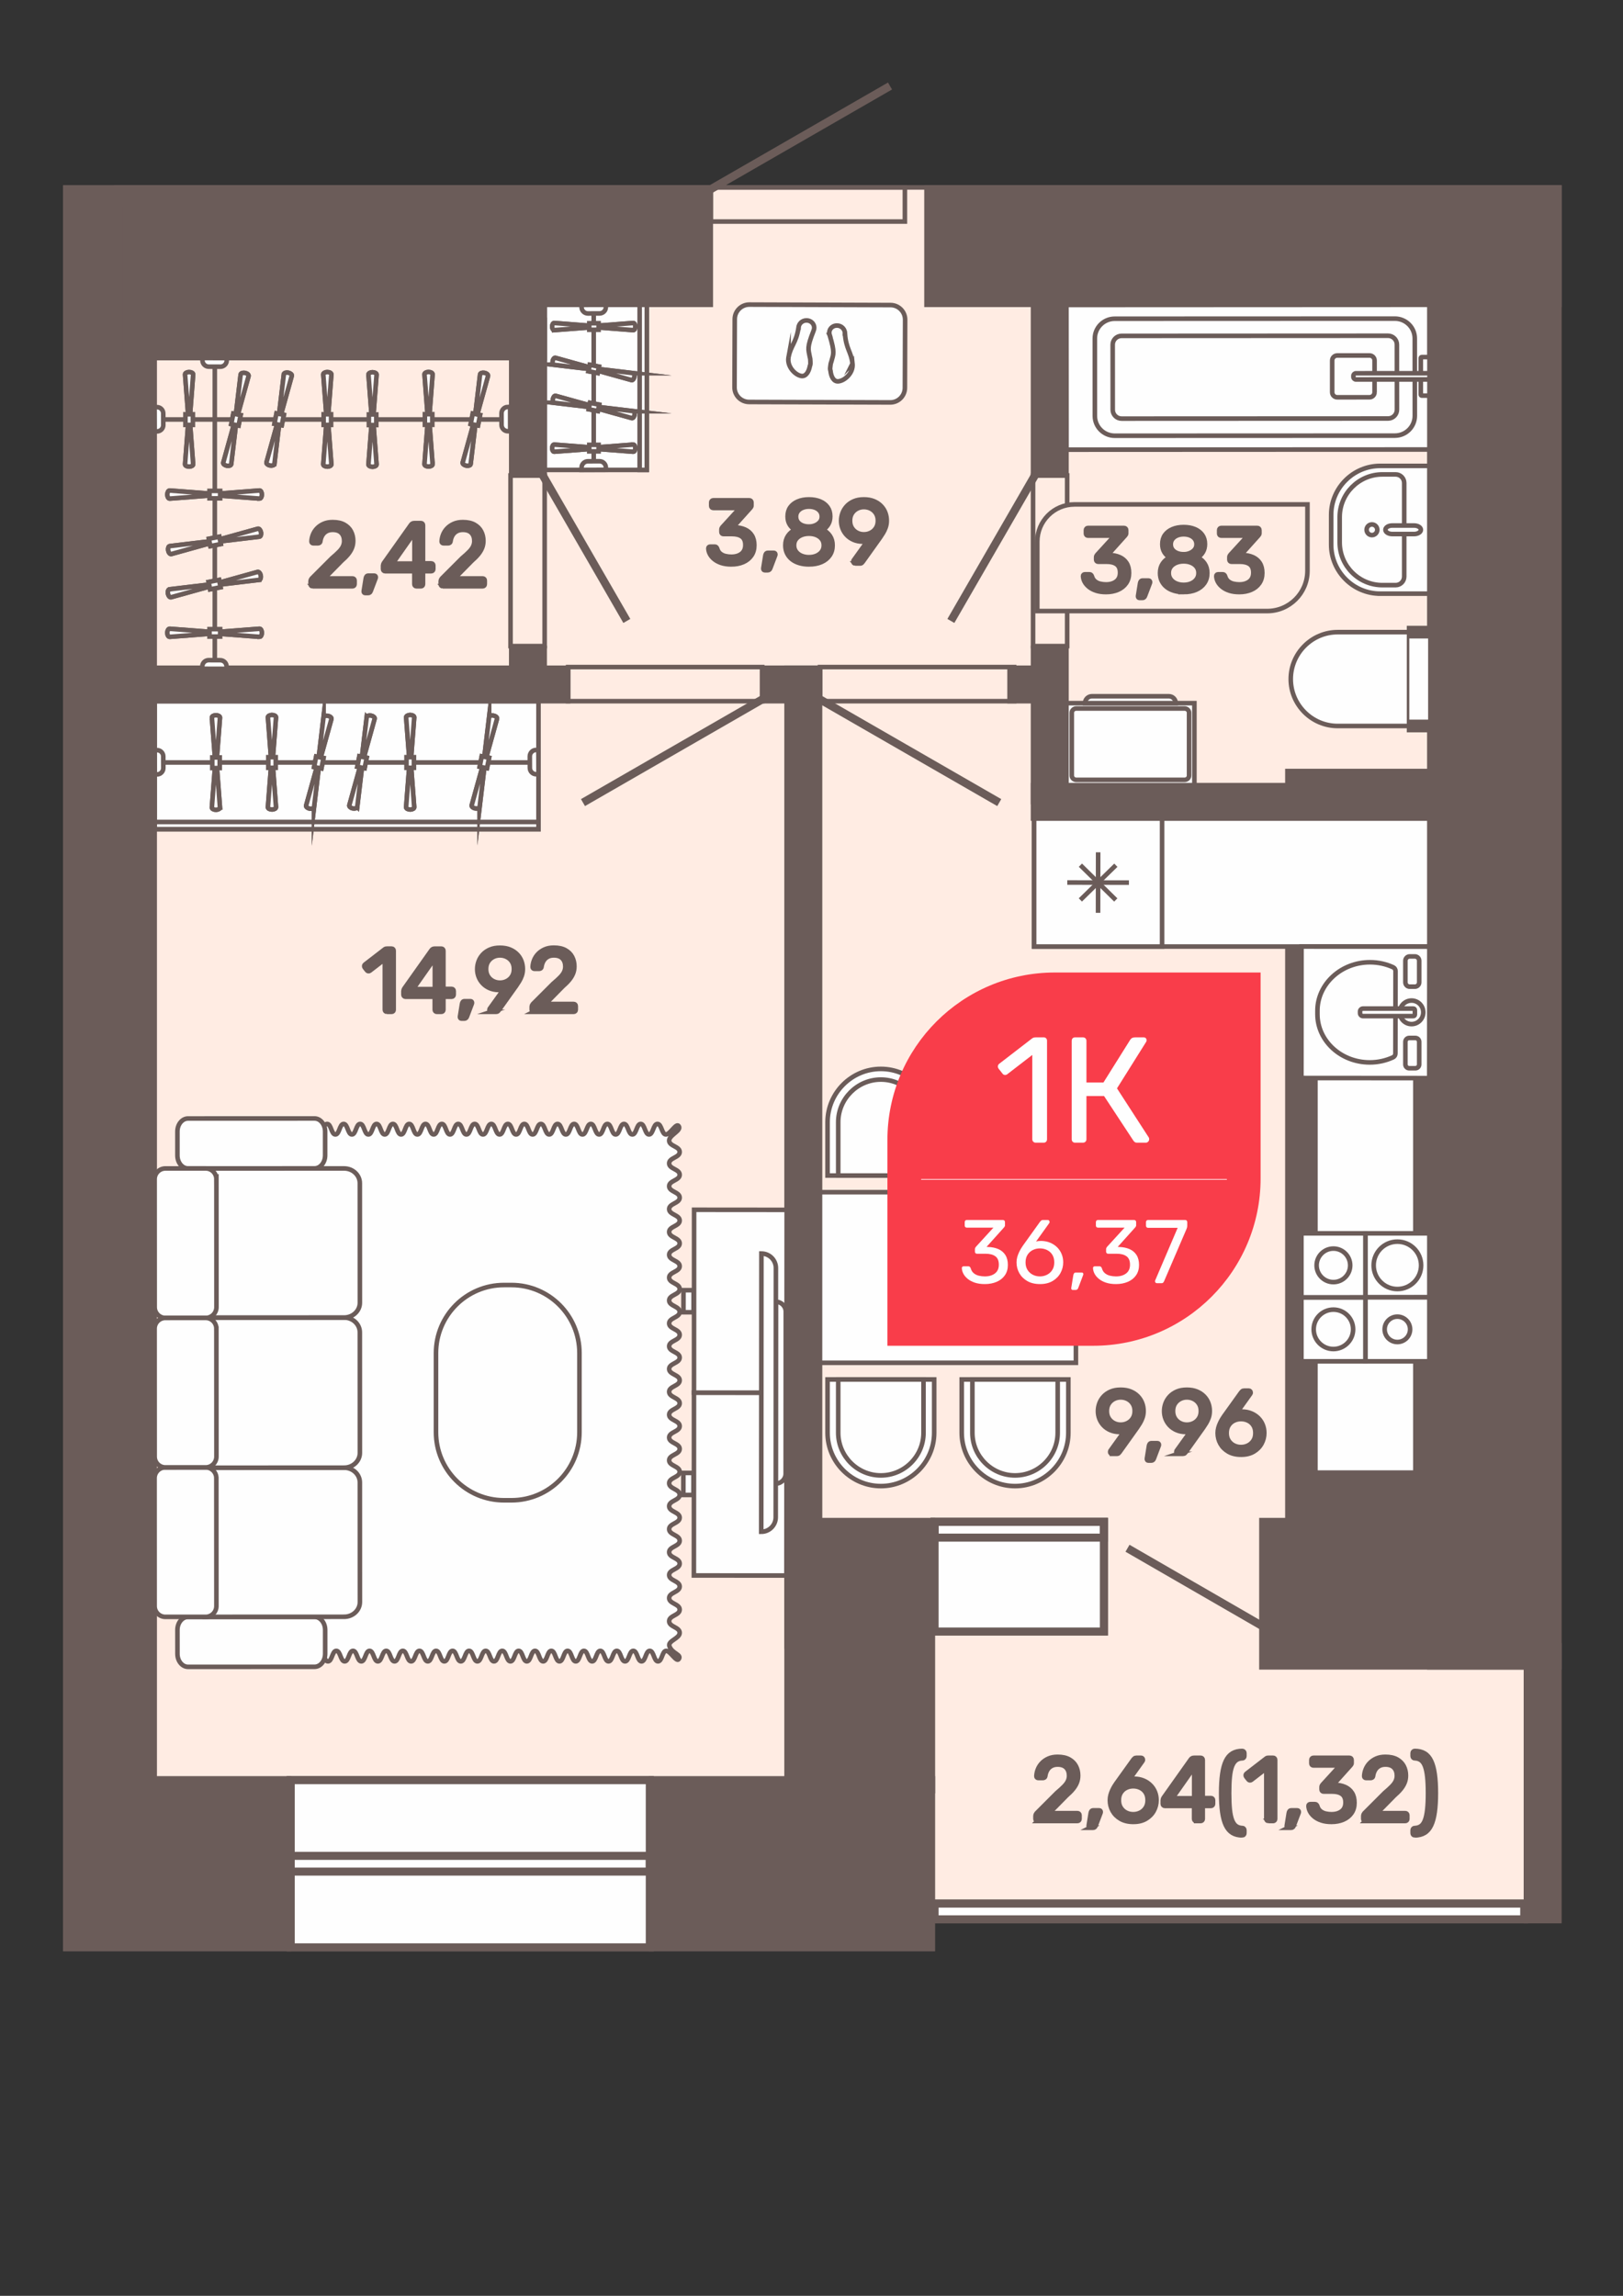 <?xml version="1.0" encoding="UTF-8"?>
<!DOCTYPE svg PUBLIC "-//W3C//DTD SVG 1.1//EN" "http://www.w3.org/Graphics/SVG/1.1/DTD/svg11.dtd">
<!-- Creator: CorelDRAW 2020 (64-Bit) -->
<svg xmlns="http://www.w3.org/2000/svg" xml:space="preserve" width="210mm" height="297mm" version="1.1" style="shape-rendering:geometricPrecision; text-rendering:geometricPrecision; image-rendering:optimizeQuality; fill-rule:evenodd; clip-rule:evenodd"
viewBox="0 0 21000 29700"
 xmlns:xlink="http://www.w3.org/1999/xlink"
 xmlns:xodm="http://www.corel.com/coreldraw/odm/2003">
 <rect x="0" y="0" width="21000" height="29700" fill="#333333" stroke="none"/>
 <defs>
  <style type="text/css">
   <![CDATA[
    .str0 {stroke:#6B5C59;stroke-width:59.27;stroke-miterlimit:22.926}
    .str1 {stroke:#6B5C59;stroke-width:59.27;stroke-linecap:round;stroke-miterlimit:22.926}
    .str2 {stroke:#FEFEFE;stroke-width:8.82;stroke-linecap:round;stroke-miterlimit:22.926}
    .fil4 {fill:none;fill-rule:nonzero}
    .fil3 {fill:#6B5C59}
    .fil5 {fill:#FEFEFE}
    .fil2 {fill:#6B5C59;fill-rule:nonzero}
    .fil6 {fill:#F93D4A;fill-rule:nonzero}
    .fil1 {fill:#FEFEFE;fill-rule:nonzero}
    .fil0 {fill:#FFECE3;fill-rule:nonzero}
   ]]>
  </style>
 </defs>
 <g id="Слой_x0020_1">
  <polygon class="fil0 str0" points="1503.77,24746.88 1503.77,2424.55 19867.12,2424.55 19867.12,24746.88 "/>
  <g id="_1901312454736">
   <g id="_1889063234528">
    <polygon class="fil1 str0" points="7047.26,3943.07 8366.17,3943.07 8366.17,6079.3 7047.26,6079.3 "/>
    <polygon class="fil1 str0" points="8369.26,3943.07 8276.41,3943.07 8276.41,6079.3 8369.26,6079.3 "/>
   </g>
   <polygon class="fil1 str0" points="7682.2,3959.28 7682.2,6037.96 "/>
   <path class="fil1 str0" d="M7839.34 6048.77l0 29.25 -314.21 1.24 0 -29.61c-0.36,-45.15 36.4,-82.25 81.91,-82.25l149.94 -0.63c45.24,0 82.36,36.49 82.36,82z"/>
   <path class="fil1 str0" d="M7525.13 3973.35l0 -29.25 314.21 -0.98 0 29.34c0.35,45.15 -36.49,82.26 -81.65,82.26l-150.29 0.61c-45.16,0 -82.27,-36.48 -82.27,-81.98z"/>
   <g id="_1885926665840">
    <path class="fil1 str0" d="M7170.56 4270.61c-14.22,0 -25.81,-20.28 -26.36,-44.46 -0.22,-25.49 11.28,-47.41 26.36,-47.64 171.61,13.14 343.29,26.59 514.67,39.72l0 6.29 0 6.92 -514.67 39.17z"/>
    <path class="fil1 str0" d="M7170.56 4270.61c-14.22,0 -25.81,-20.28 -26.36,-44.46 -0.22,-25.49 11.28,-47.41 26.36,-47.64 171.61,13.14 343.29,26.59 514.67,39.72l0 6.29 0 6.92 -514.67 39.17z"/>
    <path class="fil1 str0" d="M8194.23 4178.66c13.98,0 25.5,20.29 26.03,44.38 0.24,25.5 -11.26,47.49 -26.03,47.72 -171.68,-13.14 -343.29,-26.57 -514.68,-39.71l0 -6.37 0 -6.85 514.68 -39.17z"/>
    <path class="fil1 str0" d="M8194.23 4178.66c13.98,0 25.5,20.29 26.03,44.38 0.24,25.5 -11.26,47.49 -26.03,47.72 -171.68,-13.14 -343.29,-26.57 -514.68,-39.71l0 -6.37 0 -6.85 514.68 -39.17z"/>
    <polygon class="fil1 str0" points="7624.52,4181.7 7745.47,4181.7 7745.47,4266.41 7624.52,4266.41 "/>
    <g>
     <path class="fil1 str0" d="M7168.15 4719.22c-13.69,-2.72 -21.06,-24.64 -16.95,-48.5 4.66,-25.19 20.29,-44.38 34.82,-41.66l497.34 138.19 -1.4 6.6 -1.32 6.54 -512.49 -61.17z"/>
     <path class="fil1 str0" d="M7168.15 4719.22c-13.69,-2.72 -21.06,-24.64 -16.95,-48.5 4.66,-25.19 20.29,-44.38 34.82,-41.66l497.34 138.19 -1.4 6.6 -1.32 6.54 -512.49 -61.17z"/>
     <path class="fil1 str0" d="M8190.19 4827.02c13.99,2.72 21.14,24.63 17.03,48.49 -4.44,25.26 -20.3,44.45 -34.6,41.74 -166.08,-46.09 -331.48,-92.18 -497.57,-138.19l1.63 -6.61 1.32 -6.6 512.19 61.17z"/>
     <path class="fil1 str0" d="M8190.19 4827.02c13.99,2.72 21.14,24.63 17.03,48.49 -4.44,25.26 -20.3,44.45 -34.6,41.74 -166.08,-46.09 -331.48,-92.18 -497.57,-138.19l1.63 -6.61 1.32 -6.6 512.19 61.17z"/>
     <polygon class="fil1 str0" points="7614.5,4802.92 7631.21,4719.52 7749.67,4743.16 7733.49,4826.24 "/>
     <polygon class="fil1 str0" points="7614.5,4802.92 7631.21,4719.52 7749.67,4743.16 7733.49,4826.24 "/>
    </g>
    <path class="fil1 str0" d="M7170.32 5843.69c-13.98,0 -25.49,-20.29 -26.03,-44.46 -0.31,-25.5 11.19,-47.4 26.03,-47.64 171.61,13.13 343.3,26.58 514.68,39.72l0 6.28 0 6.85 -514.68 39.25z"/>
    <path class="fil1 str0" d="M7170.32 5843.69c-13.98,0 -25.49,-20.29 -26.03,-44.46 -0.31,-25.5 11.19,-47.4 26.03,-47.64 171.61,13.13 343.3,26.58 514.68,39.72l0 6.28 0 6.85 -514.68 39.25z"/>
    <path class="fil1 str0" d="M8193.99 5751.74c13.93,0 25.5,20.28 26.05,44.38 0.22,25.49 -10.96,47.42 -26.05,47.73 -171.68,-13.14 -343.29,-26.58 -514.66,-39.79l0 -6.3 0 -6.84 514.66 -39.18z"/>
    <path class="fil1 str0" d="M8193.99 5751.74c13.93,0 25.5,20.28 26.05,44.38 0.22,25.49 -10.96,47.42 -26.05,47.73 -171.68,-13.14 -343.29,-26.58 -514.66,-39.79l0 -6.3 0 -6.84 514.66 -39.18z"/>
    <polygon class="fil1 str0" points="7624.52,5754.7 7745.47,5754.7 7745.47,5839.41 7624.52,5839.41 "/>
    <path class="fil1 str0" d="M7171.1 5210.95c-13.67,-2.71 -21.06,-24.63 -17.02,-48.49 4.66,-25.26 20.28,-44.45 34.81,-41.65l497.42 138.19 -1.4 6.52 -1.08 6.61 -512.73 -61.18z"/>
    <path class="fil1 str0" d="M7171.1 5210.95c-13.67,-2.71 -21.06,-24.63 -17.02,-48.49 4.66,-25.26 20.28,-44.45 34.81,-41.65l497.42 138.19 -1.4 6.52 -1.08 6.61 -512.73 -61.18z"/>
    <path class="fil1 str0" d="M8193.14 5318.6c13.99,2.72 21.14,24.72 17.02,48.58 -4.66,25.18 -20.28,44.38 -34.58,41.65 -166.17,-46.08 -331.49,-92.09 -497.65,-138.19l1.4 -6.6 1.09 -6.53 512.72 61.09z"/>
    <path class="fil1 str0" d="M8193.14 5318.6c13.99,2.72 21.14,24.72 17.02,48.58 -4.66,25.18 -20.28,44.38 -34.58,41.65 -166.17,-46.08 -331.49,-92.09 -497.65,-138.19l1.4 -6.6 1.09 -6.53 512.72 61.09z"/>
    <polygon class="fil1 str0" points="7617.46,5294.52 7634.17,5211.19 7752.62,5234.74 7736.46,5317.82 "/>
    <polygon class="fil1 str0" points="7617.46,5294.52 7634.17,5211.19 7752.62,5234.74 7736.46,5317.82 "/>
   </g>
  </g>
  <g id="_1901982161856">
   <g id="_1885926608096">
    <polygon class="fil1 str0" points="6967.47,9071 6967.47,10726.54 2001.08,10726.54 2001.08,9071 "/>
    <polygon class="fil1 str0" points="6967.47,10726.55 6967.47,10633.7 2001.08,10633.7 2001.08,10726.55 "/>
   </g>
   <polygon class="fil1 str0" points="6911.28,9863.82 2097.3,9863.82 "/>
   <path class="fil1 str0" d="M2031.31 10018.18l-29.25 0 -1.23 -314.21 29.59 0c45.16,-0.35 82.27,36.4 82.27,81.91l0.61 149.94c0,45.25 -36.49,82.36 -81.99,82.36z"/>
   <path class="fil1 str0" d="M5254.94 9279.32c0,-16.16 23.05,-29.32 50.53,-29.95 28.98,-0.27 53.9,12.81 54.16,29.95 -14.92,195.1 -30.21,390.28 -45.14,585.11l-7.16 0 -7.86 0 -44.53 -585.11z"/>
   <path class="fil1 str0" d="M5254.94 9279.32c0,-16.16 23.05,-29.32 50.53,-29.95 28.98,-0.27 53.9,12.81 54.16,29.95 -14.92,195.1 -30.21,390.28 -45.14,585.11l-7.16 0 -7.86 0 -44.53 -585.11z"/>
   <path class="fil1 str0" d="M5359.46 10443.09c0,15.9 -23.06,28.98 -50.45,29.6 -28.98,0.26 -53.98,-12.82 -54.25,-29.6 14.94,-195.19 30.22,-390.28 45.15,-585.11l7.24 0 7.78 0 44.53 585.11z"/>
   <path class="fil1 str0" d="M5359.46 10443.09c0,15.9 -23.06,28.98 -50.45,29.6 -28.98,0.26 -53.98,-12.82 -54.25,-29.6 14.94,-195.19 30.22,-390.28 45.15,-585.11l7.24 0 7.78 0 44.53 585.11z"/>
   <polygon class="fil1 str0" points="5356.01,9795.43 5356.01,9932.91 5259.7,9932.91 5259.7,9795.43 "/>
   <path class="fil1 str0" d="M4744.94 9276.58c3.09,-15.55 28.01,-23.93 55.13,-19.25 28.62,5.3 50.46,23.06 47.36,39.58l-157.11 565.4 -7.5 -1.59 -7.42 -1.5 69.54 -582.64z"/>
   <path class="fil1 str0" d="M4744.94 9276.58c3.09,-15.55 28.01,-23.93 55.13,-19.25 28.62,5.3 50.46,23.06 47.36,39.58l-157.11 565.4 -7.5 -1.59 -7.42 -1.5 69.54 -582.64z"/>
   <path class="fil1 str0" d="M4622.38 10438.5c-3.09,15.9 -28.01,24.02 -55.13,19.34 -28.71,-5.03 -50.55,-23.06 -47.45,-39.31 52.39,-188.83 104.79,-376.85 157.11,-565.67l7.5 1.86 7.51 1.5 -69.54 582.28z"/>
   <path class="fil1 str0" d="M4622.38 10438.5c-3.09,15.9 -28.01,24.02 -55.13,19.34 -28.71,-5.03 -50.55,-23.06 -47.45,-39.31 52.39,-188.83 104.79,-376.85 157.11,-565.67l7.5 1.86 7.51 1.5 -69.54 582.28z"/>
   <polygon class="fil1 str0" points="4649.77,9784.02 4744.58,9803.03 4717.73,9937.69 4623.26,9919.31 "/>
   <polygon class="fil1 str0" points="4649.77,9784.02 4744.58,9803.03 4717.73,9937.69 4623.26,9919.31 "/>
   <path class="fil1 str0" d="M6328.57 9276.58c3.08,-15.55 28,-23.93 55.13,-19.25 28.72,5.3 50.53,23.06 47.36,39.58l-157.1 565.4 -7.42 -1.59 -7.52 -1.5 69.55 -582.64z"/>
   <path class="fil1 str0" d="M6328.57 9276.58c3.08,-15.55 28,-23.93 55.13,-19.25 28.72,5.3 50.53,23.06 47.36,39.58l-157.1 565.4 -7.42 -1.59 -7.52 -1.5 69.55 -582.64z"/>
   <path class="fil1 str0" d="M6206.02 10438.5c-3.1,15.9 -28.1,24.02 -55.15,19.34 -28.71,-5.03 -50.53,-23.06 -47.45,-39.31 52.41,-188.83 104.8,-376.85 157.11,-565.67l7.5 1.86 7.52 1.5 -69.53 582.28z"/>
   <path class="fil1 str0" d="M6206.02 10438.5c-3.1,15.9 -28.1,24.02 -55.15,19.34 -28.71,-5.03 -50.53,-23.06 -47.45,-39.31 52.41,-188.83 104.8,-376.85 157.11,-565.67l7.5 1.86 7.52 1.5 -69.53 582.28z"/>
   <polygon class="fil1 str0" points="6233.41,9784.02 6328.21,9803.03 6301.35,9937.69 6206.9,9919.31 "/>
   <polygon class="fil1 str0" points="6233.41,9784.02 6328.21,9803.03 6301.35,9937.69 6206.9,9919.31 "/>
   <path class="fil1 str0" d="M2741.7 9282.42c0,-15.91 23.07,-28.98 50.45,-29.59 28.99,-0.36 53.9,12.72 54.26,29.59 -14.94,195.09 -30.22,390.19 -45.25,585.02l-7.16 0 -7.77 0 -44.53 -585.02z"/>
   <path class="fil1 str0" d="M2741.7 9282.42c0,-15.91 23.07,-28.98 50.45,-29.59 28.99,-0.36 53.9,12.72 54.26,29.59 -14.94,195.09 -30.22,390.19 -45.25,585.02l-7.16 0 -7.77 0 -44.53 -585.02z"/>
   <path class="fil1 str0" d="M2846.23 10446.09c0,16.25 -23.07,28.99 -50.55,29.95 -28.98,0.27 -53.89,-12.8 -54.25,-29.95 15.03,-195.09 30.31,-390.27 45.24,-585.01l7.17 0 7.77 0 44.62 585.01z"/>
   <path class="fil1 str0" d="M2846.23 10446.09c0,16.25 -23.07,28.99 -50.55,29.95 -28.98,0.27 -53.89,-12.8 -54.25,-29.95 15.03,-195.09 30.31,-390.27 45.24,-585.01l7.17 0 7.77 0 44.62 585.01z"/>
   <polygon class="fil1 str0" points="2843.04,9798.87 2843.04,9936.36 2746.73,9936.36 2746.73,9798.87 "/>
   <path class="fil1 str0" d="M3466.59 9279.07c0,-15.91 23.05,-28.98 50.53,-29.61 28.98,-0.36 53.9,12.72 54.16,29.61 -14.92,195.09 -30.21,390.26 -45.15,585.09l-7.15 0 -7.77 0 -44.62 -585.09z"/>
   <path class="fil1 str0" d="M3466.59 9279.07c0,-15.91 23.05,-28.98 50.53,-29.61 28.98,-0.36 53.9,12.72 54.16,29.61 -14.92,195.09 -30.21,390.26 -45.15,585.09l-7.15 0 -7.77 0 -44.62 -585.09z"/>
   <path class="fil1 str0" d="M3571.1 10442.82c0,15.81 -23.05,28.98 -50.44,29.6 -28.98,0.27 -53.89,-12.46 -54.25,-29.6 14.92,-195.19 30.22,-390.27 45.23,-585.11l7.16 0 7.78 0 44.52 585.11z"/>
   <path class="fil1 str0" d="M3571.1 10442.82c0,15.81 -23.05,28.98 -50.44,29.6 -28.98,0.27 -53.89,-12.46 -54.25,-29.6 14.92,-195.19 30.22,-390.27 45.23,-585.11l7.16 0 7.78 0 44.52 585.11z"/>
   <polygon class="fil1 str0" points="3567.75,9795.43 3567.75,9932.91 3471.44,9932.91 3471.44,9795.43 "/>
   <path class="fil1 str0" d="M4185.89 9279.95c3.1,-15.55 28.02,-23.95 55.15,-19.35 28.71,5.3 50.53,23.06 47.36,39.59l-157.1 565.47 -7.42 -1.57 -7.52 -1.24 69.53 -582.9z"/>
   <path class="fil1 str0" d="M4185.89 9279.95c3.1,-15.55 28.02,-23.95 55.15,-19.35 28.71,5.3 50.53,23.06 47.36,39.59l-157.1 565.47 -7.42 -1.57 -7.52 -1.24 69.53 -582.9z"/>
   <path class="fil1 str0" d="M4063.52 10441.85c-3.08,15.91 -28.09,24.04 -55.22,19.35 -28.63,-5.31 -50.45,-23.06 -47.36,-39.32 52.4,-188.9 104.71,-376.85 157.1,-565.75l7.51 1.58 7.43 1.24 -69.46 582.9z"/>
   <path class="fil1 str0" d="M4063.52 10441.85c-3.08,15.91 -28.09,24.04 -55.22,19.35 -28.63,-5.31 -50.45,-23.06 -47.36,-39.32 52.4,-188.9 104.71,-376.85 157.1,-565.75l7.51 1.58 7.43 1.24 -69.46 582.9z"/>
   <polygon class="fil1 str0" points="4090.92,9787.39 4185.64,9806.38 4158.86,9941.04 4064.41,9922.66 "/>
   <polygon class="fil1 str0" points="4090.92,9787.39 4185.64,9806.38 4158.86,9941.04 4064.41,9922.66 "/>
   <path class="fil1 str0" d="M6937.34 9701.86l29.25 0 0.97 314.19 -29.32 0c-45.16,0.36 -82.27,-36.49 -82.27,-81.64l-0.61 -150.3c0,-45.14 36.48,-82.25 81.98,-82.25z"/>
  </g>
  <polygon class="fil2 str0" points="9196.57,2424.55 844.66,2424.55 844.66,3943.06 9196.57,3943.06 "/>
  <polygon class="fil2 str0" points="11988.29,2424.55 20176.65,2424.55 20176.65,3943.06 11988.29,3943.06 "/>
  <polygon class="fil2 str0" points="844.66,3125.39 844.66,24194.81 2001.07,24194.81 2001.07,3125.39 "/>
  <polygon class="fil2 str0" points="1614.64,2695.57 1614.64,4632.26 7047.25,4632.26 7047.25,2695.57 "/>
  <polygon class="fil2 str0" points="1579.84,9071 7350.97,9071 7350.97,8638.82 1579.84,8638.82 "/>
  <polygon class="fil2 str0" points="9862.4,9071 10609.97,9071 10609.97,8638.82 9862.4,8638.82 "/>
  <polygon class="fil2 str0" points="6615.06,4137.99 6615.06,6150.77 7047.25,6150.77 7047.25,4137.99 "/>
  <polygon class="fil2 str0" points="6615.06,8381.84 6615.06,8784.03 7047.25,8784.03 7047.25,8381.84 "/>
  <polygon class="fil2 str0" points="10177.78,8638.82 10177.78,21299.96 10609.97,21299.96 10609.97,8638.82 "/>
  <polygon class="fil2 str0" points="844.66,23006.71 844.66,25214.14 3739.23,25214.14 3739.23,23006.71 "/>
  <polygon class="fil2 str0" points="8425.63,23006.71 8425.63,25214.14 12070.07,25214.14 12070.07,23006.71 "/>
  <polygon class="fil2 str0" points="20176.65,2424.56 20176.65,21569.65 18494.59,21569.65 18494.59,2424.56 "/>
  <polygon class="fil2 str0" points="13366.66,10589.54 19045.11,10589.54 19045.11,10157.37 13366.66,10157.37 "/>
  <polygon class="fil2 str0" points="13366.64,8381.84 13366.64,10376.23 13798.83,10376.23 13798.83,8381.84 "/>
  <polygon class="fil2 str0" points="13366.64,3195.49 13366.64,6150.77 13798.83,6150.77 13798.83,3195.49 "/>
  <polygon class="fil2 str0" points="13062.94,9071 13612.37,9071 13612.37,8638.82 13062.94,8638.82 "/>
  <polygon class="fil2 str0" points="10177.78,23169.92 12070.07,23169.92 12070.07,19665.66 10177.78,19665.66 "/>
  <polygon class="fil2 str0" points="16321.93,19665.67 16321.93,21569.66 19854.56,21569.66 19854.56,19665.67 "/>
  <polygon class="fil2 str0" points="20176.65,21284.68 20176.65,24852.01 19744.46,24852.01 19744.46,21284.68 "/>
  <g id="_1901302845232">
   <polygon class="fil1 str0" points="2779.41,8627.14 2779.41,4728.02 "/>
   <g id="_1885926638960">
    <polygon class="fil1 str0" points="6615.08,5426.58 1986.59,5426.58 "/>
    <path class="fil1 str0" d="M6570.99 5264.63l29.25 0 0.97 314.19 -29.34 0c-45.14,0.36 -82.25,-36.49 -82.25,-81.64l-0.62 -150.3c0,-45.14 36.5,-82.25 81.99,-82.25z"/>
    <g>
     <path class="fil1 str0" d="M4767.68 4845.19c0,-15.91 23.05,-28.99 50.45,-29.6 28.99,-0.35 53.9,12.72 54.24,29.6 -14.92,195.09 -30.21,390.19 -45.23,585.01l-7.16 0 -7.77 0 -44.53 -585.01z"/>
     <path class="fil1 str0" d="M4767.68 4845.19c0,-15.91 23.05,-28.99 50.45,-29.6 28.99,-0.35 53.9,12.72 54.24,29.6 -14.92,195.09 -30.21,390.19 -45.23,585.01l-7.16 0 -7.77 0 -44.53 -585.01z"/>
     <path class="fil1 str0" d="M4872.21 6008.86c0,16.26 -23.07,28.98 -50.55,29.95 -28.98,0.27 -53.89,-12.81 -54.25,-29.95 15.03,-195.09 30.31,-390.28 45.24,-585.02l7.15 0 7.78 0 44.63 585.02z"/>
     <path class="fil1 str0" d="M4872.21 6008.86c0,16.26 -23.07,28.98 -50.55,29.95 -28.98,0.27 -53.89,-12.81 -54.25,-29.95 15.03,-195.09 30.31,-390.28 45.24,-585.02l7.15 0 7.78 0 44.63 585.02z"/>
     <polygon class="fil1 str0" points="4869.02,5361.64 4869.02,5499.13 4772.71,5499.13 4772.71,5361.64 "/>
     <path class="fil1 str0" d="M5492.57 4841.84c0,-15.91 23.05,-28.99 50.53,-29.61 28.98,-0.36 53.89,12.72 54.16,29.61 -14.93,195.09 -30.21,390.26 -45.15,585.1l-7.15 0 -7.77 0 -44.62 -585.1z"/>
     <path class="fil1 str0" d="M5492.57 4841.84c0,-15.91 23.05,-28.99 50.53,-29.61 28.98,-0.36 53.89,12.72 54.16,29.61 -14.93,195.09 -30.21,390.26 -45.15,585.1l-7.15 0 -7.77 0 -44.62 -585.1z"/>
     <path class="fil1 str0" d="M5597.08 6005.58c0,15.82 -23.05,28.99 -50.45,29.61 -28.98,0.27 -53.9,-12.46 -54.24,-29.61 14.92,-195.18 30.22,-390.26 45.23,-585.1l7.16 0 7.77 0 44.53 585.1z"/>
     <path class="fil1 str0" d="M5597.08 6005.58c0,15.82 -23.05,28.99 -50.45,29.61 -28.98,0.27 -53.9,-12.46 -54.24,-29.61 14.92,-195.18 30.22,-390.26 45.23,-585.1l7.16 0 7.77 0 44.53 585.1z"/>
     <polygon class="fil1 str0" points="5593.73,5358.2 5593.73,5495.67 5497.42,5495.67 5497.42,5358.2 "/>
     <path class="fil1 str0" d="M6211.87 4842.71c3.1,-15.54 28.01,-23.94 55.13,-19.34 28.73,5.3 50.55,23.05 47.38,39.58l-157.11 565.48 -7.43 -1.58 -7.5 -1.23 69.53 -582.91z"/>
     <path class="fil1 str0" d="M6211.87 4842.71c3.1,-15.54 28.01,-23.94 55.13,-19.34 28.73,5.3 50.55,23.05 47.38,39.58l-157.11 565.48 -7.43 -1.58 -7.5 -1.23 69.53 -582.91z"/>
     <path class="fil1 str0" d="M6089.5 6004.62c-3.09,15.9 -28.09,24.03 -55.22,19.34 -28.63,-5.3 -50.45,-23.05 -47.36,-39.32 52.39,-188.89 104.71,-376.84 157.1,-565.74l7.51 1.58 7.43 1.23 -69.46 582.91z"/>
     <path class="fil1 str0" d="M6089.5 6004.62c-3.09,15.9 -28.09,24.03 -55.22,19.34 -28.63,-5.3 -50.45,-23.05 -47.36,-39.32 52.39,-188.89 104.71,-376.84 157.1,-565.74l7.51 1.58 7.43 1.23 -69.46 582.91z"/>
     <polygon class="fil1 str0" points="6116.89,5350.15 6211.62,5369.14 6184.84,5503.8 6090.39,5485.43 "/>
     <polygon class="fil1 str0" points="6116.89,5350.15 6211.62,5369.14 6184.84,5503.8 6090.39,5485.43 "/>
    </g>
    <g>
     <path class="fil1 str0" d="M4182.93 4843.22c0,-16.16 23.05,-29.32 50.53,-29.95 28.98,-0.27 53.9,12.81 54.16,29.95 -14.92,195.1 -30.21,390.28 -45.14,585.11l-7.16 0 -7.86 0 -44.53 -585.11z"/>
     <path class="fil1 str0" d="M4182.93 4843.22c0,-16.16 23.05,-29.32 50.53,-29.95 28.98,-0.27 53.9,12.81 54.16,29.95 -14.92,195.1 -30.21,390.28 -45.14,585.11l-7.16 0 -7.86 0 -44.53 -585.11z"/>
     <path class="fil1 str0" d="M4287.45 6006.98c0,15.91 -23.06,28.99 -50.45,29.61 -28.98,0.25 -53.98,-12.82 -54.25,-29.61 14.94,-195.18 30.22,-390.28 45.15,-585.1l7.24 0 7.78 0 44.53 585.1z"/>
     <path class="fil1 str0" d="M4287.45 6006.98c0,15.91 -23.06,28.99 -50.45,29.61 -28.98,0.25 -53.98,-12.82 -54.25,-29.61 14.94,-195.18 30.22,-390.28 45.15,-585.1l7.24 0 7.78 0 44.53 585.1z"/>
     <polygon class="fil1 str0" points="4284.01,5359.33 4284.01,5496.8 4187.69,5496.8 4187.69,5359.33 "/>
     <path class="fil1 str0" d="M3672.93 4840.48c3.09,-15.55 28.01,-23.93 55.13,-19.26 28.62,5.31 50.46,23.07 47.36,39.59l-157.11 565.4 -7.5 -1.59 -7.42 -1.51 69.54 -582.63z"/>
     <path class="fil1 str0" d="M3672.93 4840.48c3.09,-15.55 28.01,-23.93 55.13,-19.26 28.62,5.31 50.46,23.07 47.36,39.59l-157.11 565.4 -7.5 -1.59 -7.42 -1.51 69.54 -582.63z"/>
     <path class="fil1 str0" d="M3550.37 6002.4c-3.09,15.9 -28.01,24.02 -55.13,19.34 -28.71,-5.03 -50.55,-23.07 -47.45,-39.31 52.4,-188.83 104.79,-376.85 157.11,-565.68l7.5 1.87 7.51 1.5 -69.54 582.28z"/>
     <path class="fil1 str0" d="M3550.37 6002.4c-3.09,15.9 -28.01,24.02 -55.13,19.34 -28.71,-5.03 -50.55,-23.07 -47.45,-39.31 52.4,-188.83 104.79,-376.85 157.11,-565.68l7.5 1.87 7.51 1.5 -69.54 582.28z"/>
     <polygon class="fil1 str0" points="3577.76,5347.92 3672.57,5366.92 3645.72,5501.58 3551.25,5483.21 "/>
     <polygon class="fil1 str0" points="3577.76,5347.92 3672.57,5366.92 3645.72,5501.58 3551.25,5483.21 "/>
     <path class="fil1 str0" d="M2394.58 4842.97c0,-15.91 23.05,-28.98 50.53,-29.61 28.98,-0.36 53.9,12.72 54.16,29.61 -14.93,195.09 -30.21,390.26 -45.15,585.09l-7.15 0 -7.77 0 -44.62 -585.09z"/>
     <path class="fil1 str0" d="M2394.58 4842.97c0,-15.91 23.05,-28.98 50.53,-29.61 28.98,-0.36 53.9,12.72 54.16,29.61 -14.93,195.09 -30.21,390.26 -45.15,585.09l-7.15 0 -7.77 0 -44.62 -585.09z"/>
     <path class="fil1 str0" d="M2499.1 6006.72c0,15.81 -23.06,28.98 -50.45,29.6 -28.98,0.27 -53.89,-12.46 -54.25,-29.6 14.92,-195.19 30.22,-390.27 45.23,-585.11l7.16 0 7.78 0 44.53 585.11z"/>
     <path class="fil1 str0" d="M2499.1 6006.72c0,15.81 -23.06,28.98 -50.45,29.6 -28.98,0.27 -53.89,-12.46 -54.25,-29.6 14.92,-195.19 30.22,-390.27 45.23,-585.11l7.16 0 7.78 0 44.53 585.11z"/>
     <polygon class="fil1 str0" points="2495.74,5359.33 2495.74,5496.8 2399.43,5496.8 2399.43,5359.33 "/>
     <path class="fil1 str0" d="M3113.88 4843.85c3.1,-15.55 28.02,-23.95 55.15,-19.35 28.71,5.3 50.53,23.05 47.36,39.58l-157.1 565.48 -7.42 -1.58 -7.52 -1.23 69.53 -582.9z"/>
     <path class="fil1 str0" d="M3113.88 4843.85c3.1,-15.55 28.02,-23.95 55.15,-19.35 28.71,5.3 50.53,23.05 47.36,39.58l-157.1 565.48 -7.42 -1.58 -7.52 -1.23 69.53 -582.9z"/>
     <path class="fil1 str0" d="M2991.51 6005.75c-3.08,15.9 -28.09,24.03 -55.22,19.34 -28.63,-5.3 -50.45,-23.05 -47.36,-39.31 52.41,-188.9 104.71,-376.85 157.1,-565.75l7.51 1.58 7.43 1.24 -69.46 582.9z"/>
     <path class="fil1 str0" d="M2991.51 6005.75c-3.08,15.9 -28.09,24.03 -55.22,19.34 -28.63,-5.3 -50.45,-23.05 -47.36,-39.31 52.41,-188.9 104.71,-376.85 157.1,-565.75l7.51 1.58 7.43 1.24 -69.46 582.9z"/>
     <polygon class="fil1 str0" points="3018.91,5351.29 3113.63,5370.27 3086.85,5504.93 2992.4,5486.56 "/>
     <polygon class="fil1 str0" points="3018.91,5351.29 3113.63,5370.27 3086.85,5504.93 2992.4,5486.56 "/>
    </g>
    <path class="fil1 str0" d="M2030.93 5580.95l-29.25 0 -1.24 -314.21 29.59 0c45.16,-0.36 82.27,36.4 82.27,81.91l0.61 149.94c0,45.24 -36.49,82.36 -81.98,82.36z"/>
    <path class="fil1 str0" d="M2933.77 4662.02l0 -29.25 -314.21 -1.24 0 29.6c-0.35,45.15 36.4,82.26 81.91,82.26l149.94 0.61c45.25,0 82.36,-36.48 82.36,-81.98z"/>
    <path class="fil1 str0" d="M2194.91 8133.98c-16.16,0 -29.32,23.05 -29.95,50.53 -0.27,28.98 12.81,53.9 29.95,54.17 195.1,-14.93 390.28,-30.22 585.11,-45.16l0 -7.15 0 -7.86 -585.11 -44.53z"/>
    <path class="fil1 str0" d="M2194.91 8133.98c-16.16,0 -29.32,23.05 -29.95,50.53 -0.27,28.98 12.81,53.9 29.95,54.17 195.1,-14.93 390.28,-30.22 585.11,-45.16l0 -7.15 0 -7.86 -585.11 -44.53z"/>
    <path class="fil1 str0" d="M3358.67 8238.5c15.91,0 28.99,-23.06 29.61,-50.44 0.25,-28.98 -12.82,-53.99 -29.61,-54.26 -195.18,14.92 -390.27,30.22 -585.1,45.16l0 7.23 0 7.78 585.1 44.53z"/>
    <path class="fil1 str0" d="M3358.67 8238.5c15.91,0 28.99,-23.06 29.61,-50.44 0.25,-28.98 -12.82,-53.99 -29.61,-54.26 -195.18,14.92 -390.27,30.22 -585.1,45.16l0 7.23 0 7.78 585.1 44.53z"/>
    <polygon class="fil1 str0" points="2711.02,8235.06 2848.49,8235.06 2848.49,8138.75 2711.02,8138.75 "/>
    <path class="fil1 str0" d="M2192.17 7623.98c-15.55,3.1 -23.93,28.01 -19.26,55.13 5.31,28.63 23.07,50.46 39.59,47.36l565.4 -157.1 -1.59 -7.51 -1.51 -7.42 -582.63 69.54z"/>
    <path class="fil1 str0" d="M2192.17 7623.98c-15.55,3.1 -23.93,28.01 -19.26,55.13 5.31,28.63 23.07,50.46 39.59,47.36l565.4 -157.1 -1.59 -7.51 -1.51 -7.42 -582.63 69.54z"/>
    <path class="fil1 str0" d="M3354.09 7501.43c15.89,-3.1 24.02,-28.02 19.34,-55.14 -5.03,-28.71 -23.07,-50.54 -39.31,-47.44 -188.83,52.39 -376.85,104.78 -565.67,157.1l1.86 7.5 1.49 7.51 582.29 -69.53z"/>
    <path class="fil1 str0" d="M3354.09 7501.43c15.89,-3.1 24.02,-28.02 19.34,-55.14 -5.03,-28.71 -23.07,-50.54 -39.31,-47.44 -188.83,52.39 -376.85,104.78 -565.67,157.1l1.86 7.5 1.49 7.51 582.29 -69.53z"/>
    <polygon class="fil1 str0" points="2699.61,7528.81 2718.61,7623.62 2853.27,7596.77 2834.9,7502.3 "/>
    <polygon class="fil1 str0" points="2699.61,7528.81 2718.61,7623.62 2853.27,7596.77 2834.9,7502.3 "/>
    <path class="fil1 str0" d="M2194.66 6345.63c-15.91,0 -28.98,23.05 -29.61,50.53 -0.36,28.98 12.72,53.9 29.61,54.17 195.08,-14.94 390.26,-30.22 585.09,-45.16l0 -7.15 0 -7.77 -585.09 -44.62z"/>
    <path class="fil1 str0" d="M2194.66 6345.63c-15.91,0 -28.98,23.05 -29.61,50.53 -0.36,28.98 12.72,53.9 29.61,54.17 195.08,-14.94 390.26,-30.22 585.09,-45.16l0 -7.15 0 -7.77 -585.09 -44.62z"/>
    <path class="fil1 str0" d="M3358.41 6450.15c15.81,0 28.98,-23.06 29.6,-50.44 0.27,-28.99 -12.46,-53.92 -29.6,-54.26 -195.19,14.92 -390.28,30.22 -585.11,45.23l0 7.16 0 7.78 585.11 44.53z"/>
    <path class="fil1 str0" d="M3358.41 6450.15c15.81,0 28.98,-23.06 29.6,-50.44 0.27,-28.99 -12.46,-53.92 -29.6,-54.26 -195.19,14.92 -390.28,30.22 -585.11,45.23l0 7.16 0 7.78 585.11 44.53z"/>
    <polygon class="fil1 str0" points="2711.02,6446.8 2848.49,6446.8 2848.49,6350.49 2711.02,6350.49 "/>
    <path class="fil1 str0" d="M2195.54 7064.93c-15.55,3.1 -23.95,28.02 -19.35,55.15 5.3,28.72 23.05,50.53 39.57,47.36l565.49 -157.1 -1.59 -7.42 -1.24 -7.52 -582.88 69.53z"/>
    <path class="fil1 str0" d="M2195.54 7064.93c-15.55,3.1 -23.95,28.02 -19.35,55.15 5.3,28.72 23.05,50.53 39.57,47.36l565.49 -157.1 -1.59 -7.42 -1.24 -7.52 -582.88 69.53z"/>
    <path class="fil1 str0" d="M3357.44 6942.56c15.9,-3.08 24.04,-28.09 19.34,-55.22 -5.3,-28.63 -23.05,-50.44 -39.31,-47.36 -188.92,52.39 -376.85,104.71 -565.75,157.1l1.58 7.51 1.24 7.43 582.9 -69.46z"/>
    <path class="fil1 str0" d="M3357.44 6942.56c15.9,-3.08 24.04,-28.09 19.34,-55.22 -5.3,-28.63 -23.05,-50.44 -39.31,-47.36 -188.92,52.39 -376.85,104.71 -565.75,157.1l1.58 7.51 1.24 7.43 582.9 -69.46z"/>
    <polygon class="fil1 str0" points="2702.98,6969.96 2721.96,7064.68 2856.63,7037.9 2838.25,6943.45 "/>
    <polygon class="fil1 str0" points="2702.98,6969.96 2721.96,7064.68 2856.63,7037.9 2838.25,6943.45 "/>
    <path class="fil1 str0" d="M2617.45 8622.19l0 29.25 314.19 0.97 0 -29.34c0.36,-45.14 -36.49,-82.25 -81.64,-82.25l-150.3 -0.62c-45.15,0 -82.25,36.5 -82.25,81.99z"/>
   </g>
  </g>
  <g id="_1901302838800">
   <polygon class="fil1 str0" points="19744.46,24852.01 12070.07,24852.01 12070.07,24603.67 19744.46,24603.67 "/>
   <path id="_1" class="fil3 str0" d="M19744.46 24852.01l-7674.39 0 0 -248.34 7674.39 0 0 248.34zm-7629.72 -44.68l7585.04 0 0 -158.98 -7585.04 0 0 158.98z"/>
  </g>
  <g id="_1901302838128">
   <g>
    <polygon class="fil1 str0" points="3739.23,23006.7 8430.01,23006.7 8430.01,25214.13 3739.23,25214.13 "/>
    <path id="_1_0" class="fil3 str0" d="M3739.23 23006.7l4690.78 0 0 2207.43 -4690.78 0 0 -2207.43zm4646.1 44.67l-4601.42 0 0 2118.08 4601.42 0 0 -2118.08z"/>
   </g>
   <g>
    <path class="fil3 str0" d="M3739.23 23986.25l4690.78 0 0 248.34 -4690.78 0 0 -248.34zm4646.1 44.68l-4601.42 0 0 158.98 4601.42 0 0 -158.98z"/>
   </g>
  </g>
  <g id="_1901302837696">
   <g>
    <g>
     <polygon class="fil1 str0" points="12070.07,19665.66 14305.8,19665.66 14305.8,21128.56 12070.07,21128.56 "/>
     <path id="_1_1" class="fil3 str0" d="M12070.07 19665.66l2235.73 0 0 1462.9 -2235.73 0 0 -1462.9zm2191.05 44.67l-2146.38 0 0 1373.55 2146.38 0 0 -1373.55z"/>
    </g>
    <g>
     <path class="fil3 str0" d="M12070.07 19665.66l2235.76 0 0 248.33 -2235.76 0 0 -248.33zm2191.08 44.67l-2146.41 0 0 158.98 2146.41 0 0 -158.98z"/>
    </g>
   </g>
   <g>
    <polygon class="fil2 str0" points="16419.95,21112.05 14603.28,20063.19 14625.62,20024.5 16442.29,21073.36 "/>
   </g>
  </g>
  <g id="_1901302837600">
   <g>
    <polygon class="fil2 str0" points="13441.18,6106.72 12337.47,8018.41 12298.77,7996.07 13402.49,6084.38 "/>
   </g>
   <polygon class="fil4 str0" points="13366.64,8358.19 13808.12,8358.19 13808.12,6150.77 13366.64,6150.77 "/>
  </g>
  <g id="_1901302830784">
   <g>
    <polygon class="fil2 str0" points="7011.42,6084.38 8115.13,7996.07 8076.44,8018.41 6972.73,6106.72 "/>
   </g>
   <polygon class="fil4 str0" points="7047.26,8358.19 6605.78,8358.19 6605.78,6150.77 7047.26,6150.77 "/>
  </g>
  <g id="_1901302829344">
   <g>
    <polygon class="fil2 str0" points="9928.71,9035.2 7579.9,10387.46 7557.62,10348.74 9906.43,8996.48 "/>
   </g>
   <polygon class="fil4 str0" points="7350.62,8629.51 7350.62,9070.99 9862.4,9070.99 9862.4,8629.51 "/>
  </g>
  <g id="_1901302827712">
   <g>
    <polygon class="fil2 str0" points="10565.91,8996.48 12914.72,10348.74 12892.44,10387.46 10543.63,9035.2 "/>
   </g>
   <polygon class="fil4 str0" points="13121.73,8629.51 13121.73,9070.99 10609.97,9070.99 10609.97,8629.51 "/>
  </g>
  <g id="_1901302826272">
   <g>
    <polygon class="fil2 str0" points="9130.24,2460.35 11479.05,1108.09 11501.33,1146.81 9152.52,2499.07 "/>
   </g>
   <polygon class="fil4 str0" points="11708.35,2866.04 11708.35,2424.56 9196.57,2424.56 9196.57,2866.04 "/>
  </g>
  <g id="_1901302817488">
   <polygon class="fil1 str0" points="13798.82,3945.34 13799.7,5817.21 18495.23,5814.99 18494.68,3943.04 "/>
   <path class="fil1 str0" d="M14423.42 4123.3c-142.24,0 -257.65,114.86 -257.33,256.22l0.23 1001.37c0.32,141.69 115.65,256.14 257.89,256.14l3624.53 -1.35c142.24,-0.31 257.57,-114.85 257.57,-256.53l-0.55 -1001.3c-0.24,-141.45 -115.64,-255.9 -257.88,-255.9l-3624.46 1.35z"/>
   <path class="fil1 str0" d="M14397.7 5301.37c0,63.26 51.83,114.21 114.78,114.21l3447.85 -1.43c63.02,0 114.77,-50.95 114.77,-114.21l-0.56 -842.56c0,-62.7 -51.74,-113.98 -114.77,-113.98l-3447.84 1.67c-62.96,0 -114.78,50.95 -114.78,113.74l0.55 842.56z"/>
   <path class="fil1 str0" d="M18495.87 5105.87l0 -474.1c0,-6.98 -5.56,-12.31 -12.3,-12.31l-87.63 0c-6.76,0 -12.08,5.33 -12.08,12.31l0 474.1c0,6.67 5.65,12.3 12.39,12.3l87.32 0c6.74,0 12.3,-5.63 12.3,-12.3z"/>
   <path class="fil1 str0" d="M17785.47 5074.36l0 -410.76c0,-36.12 -29.13,-64.93 -65.24,-64.93l-418.31 0.23c-35.57,0 -64.7,28.9 -64.7,64.7l0 410.76c0,36.11 29.13,65.24 64.7,65.24l418.62 -0.24c35.8,0 64.93,-29.13 64.93,-65z"/>
   <path class="fil1 str0" d="M17511.79 4861.31l0 15.72c0,17.63 14.52,32.22 32.13,32.22l952.34 -0.31 0 -80.33 -952.34 0.57c-17.61,0 -32.13,14.52 -32.13,32.13z"/>
  </g>
  <g id="_1901302815952">
   <path class="fil5 str0" d="M17858.47 7680.02l636.12 0 0 -1653.01 -636.12 0c-349.05,0 -634.62,285.57 -634.62,634.61l0 383.79c0,349.04 285.57,634.61 634.62,634.61z"/>
   <path class="fil5 str0" d="M17886.12 7569.69l172.48 0c60.72,0 110.37,-49.65 110.37,-110.38l0 -1211.58c0,-60.72 -49.65,-110.39 -110.37,-110.39l-172.48 0c-303.53,0 -551.86,248.32 -551.86,551.85l0 328.65c0,303.53 248.33,551.85 551.86,551.85z"/>
   <circle class="fil5 str0" cx="17751.6" cy="6853.53" r="68.98"/>
   <path class="fil5 str0" d="M18014.67 6798.34l281.32 0c49.02,-0.02 88.75,24.71 88.75,55.18l0 0c0,30.47 -39.73,55.19 -88.75,55.19l-281.32 0c-49,0 -88.75,-24.72 -88.75,-55.19l0 0c0,-30.47 39.75,-55.2 88.75,-55.2z"/>
  </g>
  <g id="_1901302813456">
   <path class="fil5 str0" d="M16701.04 8784.87l0 -0.06c0,-333.85 273.16,-607.01 607.01,-607.01l1186.52 0 0 1214.08 -1186.52 0c-333.85,0 -607.01,-273.16 -607.01,-607.01z"/>
   <rect class="fil5 str0" transform="matrix(2.2081E-13 -2.779 0.551 4.37778E-14 18218.7 9391.88)" width="436.86" height="500.79"/>
  </g>
  <g id="_1901302813360">
   <rect class="fil5 str0" x="13798.85" y="9096.49" width="1655.57" height="1060.88"/>
   <path class="fil5 str0" d="M15212.97 9096.5l-1173.83 0 0 0c0,-49.27 40.3,-89.57 89.57,-89.57l994.7 0c49.26,0 89.56,40.3 89.56,89.57l0 0z"/>
   <path class="fil5 str0" d="M13926.1 9165.45l1401.02 0c32.19,0 58.29,24.71 58.29,55.18l0 812.62c0,30.47 -26.1,55.18 -58.29,55.18l-1401.02 0c-32.18,0 -58.29,-24.71 -58.29,-55.18l0 -812.62c0,-30.47 26.11,-55.18 58.29,-55.18z"/>
  </g>
  <rect class="fil5 str0" transform="matrix(-5.35582E-13 -21.751 -7.11 1.94605E-13 18494.6 19665.7)" width="417.28" height="232.85"/>
  <rect class="fil5 str0" x="13380.53" y="10589.5" width="5114.06" height="1655.57"/>
  <g id="_1901310360656">
   <rect class="fil5 str0" x="10609.93" y="15422.76" width="3311.15" height="2207.43"/>
   <g>
    <g>
     <g>
      <g>
       <path class="fil5 str0" d="M12443.7 15207.6l1379.64 0 0 -689.86c0,-379.36 -310.4,-689.77 -689.81,-689.77l0 0c-379.42,0 -689.83,310.41 -689.83,689.77l0 689.86z"/>
       <path class="fil5 str0" d="M12581.66 15207.6l1103.72 0 0 -689.78c0,-303.59 -248.32,-551.88 -551.85,-551.88l0 0c-303.55,0 -551.87,248.29 -551.87,551.88l0 689.78z"/>
      </g>
     </g>
     <g>
      <g>
       <path class="fil5 str0" d="M12443.7 17845.3l1379.64 0 0 689.86c0,379.37 -310.4,689.78 -689.81,689.78l0 0c-379.42,0 -689.83,-310.41 -689.83,-689.78l0 -689.86z"/>
       <path class="fil5 str0" d="M12581.66 17845.3l1103.72 0 0 689.79c0,303.59 -248.32,551.88 -551.85,551.88l0 0c-303.55,0 -551.87,-248.29 -551.87,-551.88l0 -689.79z"/>
      </g>
     </g>
    </g>
    <g>
     <g>
      <g>
       <path class="fil5 str0" d="M10707.72 15207.6l1379.65 0 0 -689.86c0,-379.36 -310.41,-689.77 -689.83,-689.77l0 0c-379.41,0 -689.82,310.41 -689.82,689.77l0 689.86z"/>
       <path class="fil5 str0" d="M10845.69 15207.6l1103.72 0 0 -689.78c0,-303.59 -248.33,-551.88 -551.87,-551.88l0 0c-303.53,0 -551.85,248.29 -551.85,551.88l0 689.78z"/>
      </g>
     </g>
     <g>
      <g>
       <path class="fil5 str0" d="M10707.72 17845.3l1379.65 0 0 689.86c0,379.37 -310.41,689.78 -689.83,689.78l0 0c-379.41,0 -689.82,-310.41 -689.82,-689.78l0 -689.86z"/>
       <path class="fil5 str0" d="M10845.69 17845.3l1103.72 0 0 689.79c0,303.59 -248.33,551.88 -551.87,551.88l0 0c-303.53,0 -551.85,-248.29 -551.85,-551.88l0 -689.79z"/>
      </g>
     </g>
    </g>
   </g>
  </g>
  <g id="_1901310355664">
   <polygon class="fil1 str0" points="15036.12,12245.09 15036.12,10589.54 13380.52,10589.54 13380.52,12245.09 "/>
   <g>
    <polygon class="fil1 str1" points="14437.1,11642.64 13979.42,11192.55 "/>
    <polygon class="fil1 str1" points="14437.83,11193.19 13978.78,11641.92 "/>
    <polygon class="fil1 str1" points="14607.15,11418.01 13809.55,11416.74 "/>
    <polygon class="fil1 str1" points="14208.86,11025.96 14207.58,11808.8 "/>
   </g>
  </g>
  <g id="_1901310349136">
   <polygon class="fil1 str1" points="16839.02,13945.87 16840.3,12245.17 18494.6,12246.45 18493.22,13947.16 "/>
   <path class="fil1 str0" d="M18056.64 12562.77c0,-20.97 -11.99,-41.31 -31.04,-49.73 -89.85,-41.03 -190.95,-64.66 -298.21,-64.66l-0.36 0c-373.76,-0.64 -680.11,281.16 -680.75,625.88l0 44.52c-0.64,344.81 302.42,624.6 675.61,625.24 108.9,0.27 210.93,-23.64 302.06,-65.57 19.05,-8.43 31.05,-28.76 31.05,-49.46l1.64 -1066.22z"/>
   <path class="fil1 str0" d="M18264.26 13248.37c83.62,0 151.49,-68.15 151.49,-152.48 0,-84 -67.87,-152.22 -151.49,-152.22 -84.07,0 -151.85,68.22 -151.85,152.22 0,84.33 67.78,152.48 151.85,152.48z"/>
   <path class="fil1 str0" d="M17597.9 13107.06l0 -21.99c0,-20.7 17.12,-37.45 37.72,-37.45l652.64 0c10.35,0 18.77,8.32 18.77,19.05l0 58.79c0,10.62 -8.42,19.32 -18.77,19.32l-652.64 0c-20.6,0 -37.72,-17.13 -37.72,-37.72z"/>
   <path class="fil1 str0" d="M18363 12708.2l0 -279.42c0,-31.05 -25.19,-55.86 -55.88,-55.86l-66.94 0c-30.95,0 -55.87,24.81 -55.87,55.86l0 279.42c0,31.05 24.92,55.96 55.87,55.96l66.94 0c30.69,0 55.88,-24.91 55.88,-55.96z"/>
   <path class="fil1 str0" d="M18363 13770.3l0 -292.79c0,-27.12 -22.27,-49.72 -49.46,-49.72l-79.77 0c-27.48,0 -49.46,22.6 -49.46,49.72l0 292.79c0,27.39 21.98,49.09 49.46,49.09l79.77 0c27.19,0 49.46,-21.7 49.46,-49.09z"/>
  </g>
  <g id="_1901310343040">
   <polygon class="fil1 str0" points="18494.54,15955.26 18494.54,16782.79 17666.79,16783.06 17666.79,15955.26 "/>
   <polygon class="fil1 str0" points="18494.54,16783.17 18494.54,17610.68 17666.79,17610.95 17666.79,16783.17 "/>
   <polygon class="fil1 str0" points="17666.82,16783.17 17666.82,17610.68 16839.05,17610.95 16839.05,16783.17 "/>
   <polygon class="fil1 str0" points="17666.82,15955.26 17666.82,16782.79 16839.05,16783.06 16839.05,15955.26 "/>
   <path class="fil1 str0" d="M18080.51 17032.89c90.62,0 164.79,73.42 164.79,164.43 0,90.44 -74.17,163.88 -164.79,163.88 -90.46,0 -164.52,-73.44 -164.52,-163.88 0,-91.01 74.06,-164.43 164.52,-164.43z"/>
   <path class="fil1 str0" d="M17253.11 16942.16c140.52,0 254.88,113.63 254.88,254.88 0,140.15 -114.36,254.87 -254.88,254.87 -140.88,0 -255.24,-114.72 -255.24,-254.87 0,-141.25 114.36,-254.88 255.24,-254.88z"/>
   <path class="fil1 str0" d="M17252.97 16152.37c119.79,0 217.22,97.41 217.22,217.12 0,119.78 -97.43,216.57 -217.22,216.57 -119.79,0 -217.22,-96.79 -217.22,-216.57 0,-119.71 97.43,-217.12 217.22,-217.12z"/>
   <path class="fil1 str0" d="M18080.69 16062.57c169.6,0 306.95,137.35 306.95,306.58 0,169.05 -137.35,306.67 -306.95,306.67 -169.32,0 -307.03,-137.62 -307.03,-306.67 0,-169.23 137.71,-306.58 307.03,-306.58z"/>
  </g>
  <g id="_1901310398384">
   <path class="fil1 str0" d="M8781.96 21463.69c-30.46,43.29 -108.66,-107.48 -161.96,-107.48 -52.92,0 -52.92,136.31 -106.2,136.31 -53.2,0 -53.2,-136.31 -106.5,-136.31 -53.29,0 -53.29,136.31 -106.48,136.31 -53.29,0 -53.29,-136.31 -106.49,-136.31 -53.64,0 -53.64,136.31 -107.21,136.31 -53.2,0 -53.2,-136.31 -106.75,-136.31 -53.29,0 -53.29,136.31 -106.86,136.31 -52.92,0 -52.92,-136.31 -106.21,-136.31 -52.91,0 -52.91,136.31 -105.84,136.31 -52.93,0 -52.93,-136.31 -105.86,-136.31 -52.91,0 -52.91,136.31 -105.84,136.31 -52.65,0 -52.65,-136.31 -105.58,-136.31 -52.64,0 -52.64,136.31 -105.22,136.31 -52.91,0 -52.91,-136.31 -105.57,-136.31 -52.56,0 -52.56,136.31 -105.49,136.31 -52.64,0 -52.64,-136.31 -105.57,-136.31 -52.65,0 -52.65,136.31 -105.57,136.31 -52.93,0 -52.93,-136.31 -105.85,-136.31 -52.93,0 -52.93,136.31 -106.21,136.31 -52.93,0 -52.93,-136.31 -106.13,-136.31 -53.55,0 -53.55,136.31 -106.84,136.31 -53.57,0 -53.57,-136.31 -107.49,-136.31 -53.56,0 -53.56,136.31 -107.49,136.31 -53.57,0 -53.57,-136.31 -107.12,-136.31 -53.55,0 -53.55,136.31 -107.12,136.31 -53.29,0 -53.29,-136.31 -106.49,-136.31 -53.65,0 -53.65,136.31 -106.85,136.31 -53.56,0 -53.56,-136.31 -106.84,-136.31 -53.57,0 -53.57,136.31 -107.13,136.31 -53.92,0 -53.92,-136.31 -107.85,-136.31 -53.84,0 -53.84,136.31 -107.75,136.31 -53.92,0 -53.92,-136.31 -107.49,-136.31 -53.83,0 -53.83,136.31 -107.4,136.31 -53.92,0 -53.92,-136.31 -107.48,-136.31 -54.19,0 -54.19,136.31 -108.12,136.31 -53.57,0 -53.57,-136.31 -107.49,-136.31 -53.29,0 -53.29,136.31 -106.84,136.31 -53.57,0 -53.57,-136.31 -107.13,-136.31 -53.92,0 -53.92,136.31 -107.76,136.31 -54.29,0 -54.29,-136.31 -108.48,-136.31 -53.84,0 -53.84,136.31 -108.12,136.31 -53.57,0 -53.57,-136.31 -107.12,-136.31 -54.57,0 -54.57,136.31 -109.41,136.31 -54.83,0 -54.83,-136.31 -109.67,-136.31 -54.92,0 -131.57,153.05 -164.58,109.12 -43.93,-59.11 122.85,-114.57 122.85,-188.05 0,-73.75 -136.31,-73.75 -136.31,-147.23 0,-73.75 136.31,-73.75 136.31,-147.59 0,-73.75 -136.31,-73.75 -136.31,-147.59 0,-74.02 136.31,-74.02 136.31,-147.85 0,-74.13 -136.31,-74.13 -136.31,-148.23 0,-74.12 136.31,-74.12 136.31,-148.14 0,-73.84 -136.31,-73.84 -136.31,-147.96 0,-73.75 136.31,-73.75 136.31,-147.85 0,-73.75 -136.31,-73.75 -136.31,-147.59 0,-73.75 136.31,-73.75 136.31,-147.59 0,-73.75 -136.31,-73.75 -136.31,-147.5 0,-73.83 136.31,-73.83 136.31,-147.58 0,-73.86 -136.31,-73.86 -136.31,-147.96 0,-73.75 136.31,-73.75 136.31,-147.86 0,-74.12 -136.31,-74.12 -136.31,-147.87 0,-74.48 136.31,-74.48 136.31,-148.49 0,-74.11 -136.31,-74.11 -136.31,-148.23 0,-74.11 136.31,-74.11 136.31,-147.95 0,-73.39 -136.31,-73.39 -136.31,-146.58 0,-73.49 136.31,-73.49 136.31,-146.97 0,-73.75 -136.31,-73.75 -136.31,-147.23 0,-74.1 136.31,-74.1 136.31,-148.21 0,-74.12 -136.31,-74.12 -136.31,-148.51 0,-74.11 136.31,-74.11 136.31,-147.85 0,-73.84 -136.31,-73.84 -136.31,-147.59 0,-73.75 136.31,-73.75 136.31,-147.59 0,-73.75 -136.31,-73.75 -136.31,-147.23 0,-73.75 136.31,-73.75 136.31,-147.59 0,-74.12 -136.31,-74.12 -136.31,-147.87 0,-74.46 136.31,-74.46 136.31,-148.58 0,-74.39 -136.31,-74.39 -136.31,-148.76 0,-74.48 136.31,-74.48 136.31,-148.6 0,-74.11 -136.31,-74.11 -136.31,-148.23 0,-74.11 136.31,-74.11 136.31,-148.5 0,-74.37 -136.31,-74.37 -136.31,-149.13 0,-74.48 136.31,-74.48 136.31,-148.86 0,-73.83 -136.31,-73.83 -136.31,-147.58 0,-73.75 136.31,-73.75 136.31,-147.6 0,-74.38 -136.31,-74.38 -136.31,-148.86 0,-74.74 136.31,-74.74 136.31,-149.49 0,-74.39 -136.31,-74.39 -136.31,-149.14 0,-75.12 136.31,-75.12 136.31,-150.15 0,-75.1 -136.31,-75.1 -136.31,-150.13 0,-75.39 136.31,-75.39 136.31,-150.76 0,-75.39 -167.14,-128.31 -123.86,-189.97 30.83,-43.28 108.76,107.48 162.05,107.48 53.2,0 53.2,-136.31 106.21,-136.31 53.2,0 53.2,136.31 106.49,136.31 53.19,0 53.19,-136.31 106.48,-136.31 53.3,0 53.3,136.31 106.86,136.31 53.19,0 53.19,-136.31 106.85,-136.31 53.2,0 53.2,136.31 106.75,136.31 53.29,0 53.29,-136.31 106.86,-136.31 53.28,0 53.28,136.31 106.2,136.31 52.93,0 52.93,-136.31 106.12,-136.31 52.93,0 52.93,136.31 105.58,136.31 52.93,0 52.93,-136.31 105.86,-136.31 52.64,0 52.64,136.31 105.57,136.31 52.56,0 52.56,-136.31 105.2,-136.31 52.93,0 52.93,136.31 105.59,136.31 52.56,0 52.56,-136.31 105.49,-136.31 52.64,0 52.64,136.31 105.57,136.31 52.56,0 52.56,-136.31 105.58,-136.31 52.91,0 52.91,136.31 105.84,136.31 52.93,0 52.93,-136.31 106.13,-136.31 53.28,0 53.28,136.31 106.21,136.31 53.55,0 53.55,-136.31 106.84,-136.31 53.84,0 53.84,136.31 107.5,136.31 53.55,0 53.55,-136.31 107.39,-136.31 53.64,0 53.64,136.31 107.21,136.31 53.56,0 53.56,-136.31 107.12,-136.31 53.29,0 53.29,136.31 106.85,136.31 53.19,0 53.19,-136.31 106.48,-136.31 53.57,0 53.57,136.31 107.12,136.31 53.57,0 53.57,-136.31 106.86,-136.31 53.92,0 53.92,136.31 107.75,136.31 53.92,0 53.92,-136.31 107.85,-136.31 53.84,0 53.84,136.31 107.39,136.31 53.93,0 53.93,-136.31 107.5,-136.31 53.92,0 53.92,136.31 107.48,136.31 54.19,0 54.19,-136.31 108.12,-136.31 53.93,0 53.93,136.31 107.48,136.31 53.57,0 53.57,-136.31 106.77,-136.31 53.64,0 53.64,136.31 107.21,136.31 53.84,0 53.84,-136.31 107.75,-136.31 54.21,0 54.21,136.31 108.4,136.31 53.93,0 53.93,-136.31 108.12,-136.31 53.56,0 53.56,136.31 107.22,136.31 54.83,0 54.83,-136.31 109.38,-136.31 54.84,0 54.84,136.31 109.67,136.31 54.84,0 131.51,-153.04 164.6,-109.03 43.92,59.02 -122.85,114.5 -122.85,187.96 0,73.75 136.31,73.75 136.31,147.23 0,73.84 -136.31,73.84 -136.31,147.59 0,73.75 136.31,73.75 136.31,147.59 0,74.12 -136.31,74.12 -136.31,147.87 0,74.1 136.31,74.1 136.31,148.22 0,74.11 -136.31,74.11 -136.31,148.23 0,73.75 136.31,73.75 136.31,147.86 0,73.83 -136.31,73.83 -136.31,147.58 0,74.12 136.31,74.12 136.31,147.87 0,73.84 -136.31,73.84 -136.31,147.59 0,73.75 136.31,73.75 136.31,147.59 0,73.75 -136.31,73.75 -136.31,147.58 0,73.75 136.31,73.75 136.31,147.86 0,73.75 -136.31,73.75 -136.31,147.87 0,73.84 136.31,73.84 136.31,147.85 0,74.48 -136.31,74.48 -136.31,148.6 0,74.11 136.31,74.11 136.31,148.22 0,74.12 -136.31,74.12 -136.31,147.87 0,73.11 136.31,73.11 136.31,146.59 0,73.48 -136.31,73.48 -136.31,146.94 0,73.48 136.31,73.48 136.31,147.23 0,74.11 -136.31,74.11 -136.31,148.23 0,74.11 136.31,74.11 136.31,148.5 0,73.83 -136.31,73.83 -136.31,147.96 0,73.74 136.31,73.74 136.31,147.49 0,73.84 -136.31,73.84 -136.31,147.59 0,73.84 136.31,73.84 136.31,147.22 0,73.85 -136.31,73.85 -136.31,147.6 0,74.1 136.31,74.1 136.31,147.94 0,74.02 -136.31,74.02 -136.31,148.5 0,74.39 136.31,74.39 136.31,148.87 0,74.1 -136.31,74.1 -136.31,148.49 0,74.12 136.31,74.12 136.31,148.23 0,74.1 -136.31,74.1 -136.31,148.49 0,74.48 136.31,74.48 136.31,149.23 0,74.39 -136.31,74.39 -136.31,148.87 0,73.75 136.31,73.75 136.31,147.23 0,74.1 -136.31,74.1 -136.31,147.85 0,74.48 136.31,74.48 136.31,148.87 0,74.75 -136.31,74.75 -136.31,149.49 0,74.39 136.31,74.39 136.31,149.14 0,75.1 -136.31,75.1 -136.31,150.13 0,75.12 136.31,75.12 136.31,150.14 0,75.38 -157.86,102.67 -132.5,173.6 35.01,98.84 163.33,105.58 119.95,167.13z"/>
   <path class="fil1 str0" d="M5641.33 18528.19l0 -1023.93c0,-486.06 393.93,-880.36 880.25,-880.36l95.94 0c486.04,0 879.98,394.3 879.98,880.36l0 1023.93c0,486.06 -393.94,880.36 -879.98,880.36l-95.94 0c-486.32,0 -880.25,-394.3 -880.25,-880.36z"/>
   <path class="fil1 str0" d="M4069.59 21562.81l-1636.1 0.64c-76.02,0 -137.59,-75.38 -137.59,-168.42l-0.27 -309.26c0,-92.66 61.57,-168.42 137.59,-168.42l1636.11 -0.63c76.02,0 137.58,75.37 137.95,168.41l0 309.28c0,93.02 -61.66,168.4 -137.69,168.4z"/>
   <path class="fil1 str0" d="M4453.07 20915.71l-1804.79 0.64 -1 -1928.66 1804.79 -0.64c112.95,0 204.06,85.67 204.06,191.24l0.64 1545.91c0.36,105.85 -91.11,191.51 -203.7,191.51z"/>
   <path class="fil1 str0" d="M4452.8 18986.7l-1804.52 0.62 -1 -1941.74 1804.52 -0.64c112.58,0 204.06,85.66 204.06,191.14l0.64 1559.1c0,105.85 -91.13,191.52 -203.7,191.52z"/>
   <path class="fil1 str0" d="M4452.8 17044.21l-1804.52 0.64 -1 -1928.66 1804.52 -0.64c112.58,0 204.06,85.66 204.06,191.15l0.64 1546c0,105.84 -91.13,191.51 -203.7,191.51z"/>
   <path class="fil1 str0" d="M4069.15 15115l-1635.75 0.64c-76.02,0 -137.95,-75.39 -137.95,-168.41l0 -309.27c0,-92.67 61.57,-168.43 137.67,-168.43l1635.74 -0.62c76.03,0 137.6,75.38 137.96,168.4l0 309.28c0,93.02 -61.66,168.41 -137.67,168.41z"/>
   <path class="fil1 str0" d="M2800.05 15254.77l0.64 1655.31c0,76.65 -62.21,139.22 -138.95,139.22l-520.96 0c-76.94,0.27 -139.24,-62.19 -139.24,-138.95l-0.64 -1655.3c-0.27,-77.02 62.3,-139.23 138.95,-139.23l520.98 -0.27c77.03,0 139.22,62.19 139.22,139.22z"/>
   <path class="fil1 str0" d="M2799.23 19122.19l0.73 1655.3c0,76.76 -62.3,139.23 -138.95,139.23l-520.96 0c-77.03,0.36 -139.24,-62.21 -139.24,-138.86l-0.62 -1655.31c-0.37,-77.03 62.19,-139.22 138.86,-139.22l520.96 -0.37c77.03,0 139.22,62.21 139.22,139.23z"/>
   <path class="fil1 str0" d="M2799.69 17188.43l0.63 1655.4c0,76.65 -62.2,139.22 -138.85,139.22l-520.98 0c-77.02,0.28 -139.21,-62.28 -139.21,-138.95l-0.65 -1655.3c-0.35,-77.03 62.21,-139.23 138.86,-139.23l520.97 -0.36c77.02,0 139.23,62.3 139.23,139.22z"/>
  </g>
  <g id="_1901310396128">
   <polygon class="fil1 str0" points="10175.61,20381.88 8978.06,20381.24 8979.35,18015.64 10177.15,18016.66 "/>
   <polygon class="fil1 str0" points="10177.15,18016.66 8979.61,18016.02 8980.89,15650.42 10178.79,15651.42 "/>
   <path class="fil1 str0" d="M10037.39 19192.53l0 0 1.63 -2352.13c70.57,0 128.04,57.47 128.04,128.05l-1.27 2096.14c0,70.57 -57.49,127.94 -128.4,127.94z"/>
   <path class="fil1 str0" d="M9851.97 16216.59l0 0c103.57,0 187.32,84.02 187.32,187.32l-2.19 3224.66c0,103.67 -84.11,187.32 -187.41,187.32l2.28 -3599.3z"/>
   <polygon class="fil1 str0" points="8843.48,16976.07 8974.34,16976.07 8974.7,16690.91 8843.85,16690.91 "/>
   <polygon class="fil1 str0" points="8841.94,19339.76 8972.79,19339.76 8973.16,19054.59 8842.3,19054.59 "/>
  </g>
  <g id="_1901453473200">
   <path class="fil6" d="M16310.97 12580.98l-2662.81 0c-1196.05,0 -2165.92,969.54 -2165.92,2165.84l0 2662.88 2662.88 0c1195.97,0 2165.85,-969.86 2165.85,-2165.92l0 -2662.8z"/>
   <line class="fil4 str2" x1="11921.97" y1="15257.17" x2="15871.23" y2= "15257.17" />
   <path class="fil1" d="M13401.43 14782.5c-12.98,0 -23.69,-4.21 -32.12,-12.65 -8.44,-8.43 -12.66,-19.14 -12.66,-32.13l0 -1090.22 -323.17 249.2c-10.38,7.77 -21.42,11.02 -33.09,9.72 -11.69,-1.29 -21.42,-7.13 -29.21,-17.51l-50.62 -64.25c-7.79,-11.69 -10.71,-23.36 -8.76,-35.04 1.94,-11.69 8.11,-21.42 18.5,-29.2l424.4 -327.08c9.08,-6.48 17.53,-10.38 25.32,-11.68 7.79,-1.29 16.22,-1.95 25.3,-1.95l99.29 0c12.99,0 23.37,4.22 31.16,12.66 7.78,8.43 11.67,19.14 11.67,32.13l0 1273.22c0,12.99 -3.89,23.7 -11.67,32.13 -7.79,8.44 -18.17,12.65 -31.16,12.65l-103.18 0z"/>
   <path id="_1_2" class="fil1" d="M13911.52 14782.5c-14.28,0 -25.31,-4.21 -33.1,-12.65 -7.79,-8.43 -11.68,-19.14 -11.68,-32.13l0 -1271.27c0,-14.28 3.89,-25.65 11.68,-34.08 7.79,-8.44 18.82,-12.66 33.1,-12.66l99.29 0c14.27,0 25.64,4.22 34.06,12.66 8.45,8.43 12.66,19.8 12.66,34.08l0 537.31 220 0 346.54 -552.89c6.48,-10.38 14.92,-18.17 25.3,-23.37 10.38,-5.19 24.01,-7.79 40.88,-7.79l105.13 0c14.28,0 24.66,3.91 31.15,11.69 6.5,7.78 9.74,16.86 9.74,27.26 0,7.79 -3.24,16.22 -9.74,25.3l-373.79 595.74 410.79 634.67c3.89,5.18 5.84,12.33 5.84,21.42 0,12.97 -4.22,24 -12.66,33.09 -8.43,9.08 -19.14,13.62 -32.13,13.62l-110.96 0c-14.28,0 -24.99,-2.91 -32.13,-8.75 -7.13,-5.84 -13.29,-12.66 -18.49,-20.45l-377.68 -574.31 -227.79 0 0 558.73c0,12.99 -4.21,23.7 -12.66,32.13 -8.42,8.44 -19.79,12.65 -34.06,12.65l-99.29 0z"/>
   <path class="fil1" d="M12742.92 16611.6c-49.06,0 -91.89,-6.03 -128.49,-18.09 -36.6,-12.08 -67.36,-28.24 -92.28,-48.48 -24.91,-20.25 -43.8,-42.44 -56.65,-66.58 -12.85,-24.15 -19.66,-49.06 -20.43,-74.77 0,-7 2.32,-12.45 7,-16.35 4.67,-3.89 10.51,-5.84 17.52,-5.84l57.24 0c7.01,0 13.24,1.57 18.69,4.68 5.45,3.11 10.12,9.72 14.01,19.85 7.79,28.04 21.22,49.85 40.3,65.41 19.08,15.58 41.27,26.29 66.59,32.12 25.3,5.84 50.81,8.78 76.5,8.78 53.73,0 97.34,-12.86 130.83,-38.56 33.48,-25.69 50.22,-63.46 50.22,-113.3 0,-50.63 -15.17,-86.83 -45.56,-108.63 -30.36,-21.81 -72.42,-32.71 -126.15,-32.71l-110.97 0c-7.79,0 -14.2,-2.34 -19.27,-7.01 -5.06,-4.66 -7.59,-11.29 -7.59,-19.85l0 -31.55c0,-7 1.37,-13.04 4.09,-18.11 2.73,-5.04 5.65,-9.53 8.76,-13.41l226.61 -247.64 -344.59 0c-7.78,0 -14.21,-2.34 -19.27,-7.02 -5.07,-4.67 -7.6,-11.28 -7.6,-19.85l0 -44.39c0,-8.57 2.53,-15.37 7.6,-20.44 5.06,-5.06 11.49,-7.59 19.27,-7.59l466.07 0c8.56,0 15.38,2.53 20.44,7.59 5.07,5.07 7.6,11.87 7.6,20.44l0 42.05c0,5.46 -1.37,10.33 -4.1,14.6 -2.72,4.29 -5.64,8.37 -8.75,12.27l-225.45 251.14 18.69 1.16c51.4,1.56 96.37,10.9 134.91,28.04 38.55,17.13 68.54,42.64 89.96,76.51 21.4,33.88 32.11,76.5 32.11,127.91 0,52.17 -12.84,96.74 -38.55,133.74 -25.69,36.99 -61.12,65.21 -106.29,84.69 -45.17,19.47 -96.17,29.19 -153.02,29.19z"/>
   <path id="_1_3" class="fil1" d="M13456.61 16611.6c-64.63,0 -119.53,-13.04 -164.7,-39.12 -45.15,-26.09 -79.61,-60.36 -103.37,-102.79 -23.75,-42.45 -35.62,-88.58 -35.62,-138.43 0,-23.35 2.92,-45.75 8.75,-67.15 5.84,-21.42 13.24,-41.67 22.2,-60.75 8.96,-19.08 17.91,-36.2 26.86,-51.39 8.97,-15.19 16.93,-27.45 23.95,-36.8l221.93 -309.53c3.9,-3.91 8.58,-8.78 14.03,-14.61 5.45,-5.84 13.63,-8.76 24.53,-8.76l61.91 0c7,0 12.64,2.53 16.93,7.59 4.27,5.07 6.42,11.1 6.42,18.1 0,3.13 -0.39,6.05 -1.16,8.77 -0.78,2.73 -1.95,4.86 -3.5,6.42l-170.55 238.28c9.35,-3.11 20.06,-5.25 32.12,-6.42 12.08,-1.16 23.56,-1.75 34.46,-1.75 42.83,0.79 81.76,8.58 116.81,23.36 35.04,14.81 65.21,34.85 90.53,60.16 25.3,25.31 44.57,54.52 57.81,87.61 13.24,33.09 19.88,68.33 19.88,105.71 0,49.06 -11.7,95 -35.05,137.83 -23.37,42.83 -57.45,77.49 -102.21,103.97 -44.79,26.46 -99.1,39.7 -162.96,39.7zm-1.16 -99.27c32.7,0 63.07,-7.02 91.11,-21.03 28.03,-14.02 50.82,-34.46 68.33,-61.33 17.53,-26.87 26.29,-59.77 26.29,-98.71 0,-39.7 -8.57,-73 -25.71,-99.87 -17.12,-26.87 -39.91,-47.11 -68.33,-60.73 -28.43,-13.63 -58.99,-20.45 -91.69,-20.45 -32.71,0 -63.07,6.82 -91.11,20.45 -28.03,13.62 -50.82,33.86 -68.33,60.73 -17.53,26.87 -26.29,60.17 -26.29,99.87 0,38.94 8.76,71.84 26.29,98.71 17.51,26.87 40.3,47.31 68.33,61.33 28.04,14.01 58.4,21.03 91.11,21.03z"/>
   <path id="_2" class="fil1" d="M13879.48 16687.52c-6.23,0 -11.1,-2.32 -14.6,-6.99 -3.51,-4.68 -4.87,-10.52 -4.09,-17.53l26.86 -167.04c1.57,-9.34 4.87,-17.32 9.94,-23.93 5.06,-6.63 12.64,-9.94 22.77,-9.94l78.26 0c5.45,0 9.93,1.95 13.43,5.84 3.5,3.9 5.26,8.56 5.26,14.02 0,6.24 -1.55,12.46 -4.68,18.69l-60.73 160.03c-3.11,7.78 -7.21,14.21 -12.27,19.27 -5.07,5.07 -12.26,7.58 -21.61,7.58l-38.54 0z"/>
   <path id="_3" class="fil1" d="M14440.16 16611.6c-49.06,0 -91.89,-6.03 -128.5,-18.09 -36.59,-12.08 -67.36,-28.24 -92.27,-48.48 -24.92,-20.25 -43.8,-42.44 -56.65,-66.58 -12.86,-24.15 -19.66,-49.06 -20.44,-74.77 0,-7 2.33,-12.45 7,-16.35 4.68,-3.89 10.52,-5.84 17.53,-5.84l57.23 0c7.02,0 13.24,1.57 18.69,4.68 5.45,3.11 10.13,9.72 14.02,19.85 7.79,28.04 21.22,49.85 40.3,65.41 19.08,15.58 41.27,26.29 66.58,32.12 25.31,5.84 50.82,8.78 76.51,8.78 53.73,0 97.34,-12.86 130.83,-38.56 33.48,-25.69 50.22,-63.46 50.22,-113.3 0,-50.63 -15.18,-86.83 -45.56,-108.63 -30.36,-21.81 -72.42,-32.71 -126.15,-32.71l-110.97 0c-7.79,0 -14.21,-2.34 -19.27,-7.01 -5.07,-4.66 -7.6,-11.29 -7.6,-19.85l0 -31.55c0,-7 1.37,-13.04 4.1,-18.11 2.72,-5.04 5.64,-9.53 8.76,-13.41l226.6 -247.64 -344.58 0c-7.78,0 -14.21,-2.34 -19.28,-7.02 -5.06,-4.67 -7.59,-11.28 -7.59,-19.85l0 -44.39c0,-8.57 2.53,-15.37 7.59,-20.44 5.07,-5.06 11.5,-7.59 19.28,-7.59l466.06 0c8.57,0 15.39,2.53 20.45,7.59 5.06,5.07 7.6,11.87 7.6,20.44l0 42.05c0,5.46 -1.37,10.33 -4.1,14.6 -2.72,4.29 -5.64,8.37 -8.76,12.27l-225.44 251.14 18.69 1.16c51.39,1.56 96.37,10.9 134.91,28.04 38.54,17.13 68.54,42.64 89.95,76.51 21.4,33.88 32.11,76.5 32.11,127.91 0,52.17 -12.84,96.74 -38.54,133.74 -25.69,36.99 -61.12,65.21 -106.29,84.69 -45.17,19.47 -96.18,29.19 -153.02,29.19z"/>
   <path id="_4" class="fil1" d="M14968.14 16599.93c-7.02,0 -12.66,-2.54 -16.95,-7.6 -4.28,-5.06 -6.42,-11.09 -6.42,-18.11 0,-2.32 0.77,-5.84 2.34,-10.5l290.85 -679.82 -383.13 0c-7.79,0 -14.22,-2.53 -19.28,-7.6 -5.07,-5.06 -7.59,-11.5 -7.59,-19.27l0 -46.73c0,-8.57 2.52,-15.37 7.59,-20.44 5.06,-5.06 11.49,-7.59 19.28,-7.59l478.91 0c8.56,0 15.38,2.53 20.44,7.59 5.07,5.07 7.59,11.87 7.59,20.44l0 43.22c0,10.12 -0.78,18.3 -2.33,24.52 -1.56,6.24 -3.9,13.24 -7.01,21.03l-288.52 671.65c-2.34,6.23 -6.03,12.66 -11.09,19.27 -5.07,6.63 -12.28,9.94 -21.61,9.94l-63.07 0z"/>
  </g>
  <path class="fil2 str0" d="M13424.86 23557.67c-7.79,0 -14.21,-2.53 -19.27,-7.6 -5.07,-5.06 -7.6,-11.48 -7.6,-19.27l0 -37.38c0,-7 1.95,-14.79 5.84,-23.35 3.9,-8.58 11.69,-17.92 23.37,-28.05l247.63 -247.63c39.72,-33.48 71.06,-62.1 94.04,-85.84 22.96,-23.76 39.31,-46.54 49.05,-68.35 9.73,-21.8 14.6,-44.38 14.6,-67.74 0,-44.38 -12.45,-79.62 -37.38,-105.71 -24.92,-26.09 -61.91,-39.14 -110.97,-39.14 -31.14,0 -58.01,6.43 -80.6,19.29 -22.57,12.83 -40.3,30.36 -53.13,52.55 -12.86,22.19 -21.23,47.32 -25.13,75.34 -1.55,10.13 -5.64,17.13 -12.26,21.03 -6.62,3.89 -12.65,5.84 -18.11,5.84l-60.73 0c-7.01,0 -12.85,-2.14 -17.53,-6.42 -4.67,-4.29 -7,-9.54 -7,-15.77 0.78,-29.59 7,-59.38 18.68,-89.36 11.69,-29.99 29.01,-57.05 51.99,-81.19 22.96,-24.14 51.39,-43.8 85.26,-58.98 33.88,-15.19 73.41,-22.78 118.56,-22.78 61.52,0 111.95,11.09 151.27,33.28 39.33,22.21 68.34,51.61 87.03,88.2 18.69,36.6 28.03,76.71 28.03,120.32 0,34.25 -5.84,65.6 -17.51,94.03 -11.7,28.41 -28.63,56.06 -50.82,82.92 -22.2,26.87 -49.65,54.33 -82.36,82.36l-224.27 227.77 364.44 0c8.57,0 15.39,2.34 20.45,7.01 5.07,4.68 7.6,11.29 7.6,19.86l0 47.89c0,7.79 -2.53,14.21 -7.6,19.27 -5.06,5.07 -11.88,7.6 -20.45,7.6l-515.12 0z"/>
  <path id="_1_4" class="fil2 str0" d="M14104.68 23645.27c-6.22,0 -11.09,-2.33 -14.59,-7 -3.52,-4.68 -4.87,-10.52 -4.1,-17.53l26.87 -167.04c1.56,-9.34 4.88,-17.32 9.95,-23.93 5.06,-6.63 12.64,-9.94 22.77,-9.94l78.26 0c5.45,0 9.93,1.96 13.43,5.84 3.5,3.9 5.26,8.57 5.26,14.02 0,6.24 -1.55,12.46 -4.68,18.69l-60.73 160.03c-3.11,7.78 -7.21,14.21 -12.27,19.28 -5.06,5.06 -12.26,7.58 -21.61,7.58l-38.56 0z"/>
  <path id="_2_5" class="fil2 str0" d="M14664.2 23569.34c-64.63,0 -119.53,-13.04 -164.69,-39.12 -45.16,-26.09 -79.62,-60.36 -103.38,-102.79 -23.75,-42.44 -35.62,-88.58 -35.62,-138.43 0,-23.35 2.92,-45.75 8.76,-67.15 5.84,-21.42 13.24,-41.67 22.19,-60.75 8.96,-19.07 17.91,-36.2 26.86,-51.39 8.97,-15.19 16.94,-27.45 23.95,-36.8l221.93 -309.53c3.91,-3.9 8.58,-8.77 14.03,-14.61 5.45,-5.84 13.63,-8.76 24.53,-8.76l61.91 0c7,0 12.64,2.53 16.93,7.6 4.28,5.06 6.42,11.09 6.42,18.09 0,3.13 -0.38,6.05 -1.16,8.77 -0.77,2.73 -1.95,4.86 -3.5,6.42l-170.55 238.29c9.35,-3.12 20.06,-5.26 32.12,-6.42 12.08,-1.17 23.56,-1.76 34.46,-1.76 42.84,0.79 81.77,8.58 116.81,23.37 35.04,14.8 65.21,34.84 90.53,60.15 25.3,25.32 44.58,54.52 57.82,87.61 13.23,33.09 19.86,68.33 19.86,105.71 0,49.06 -11.69,95 -35.04,137.83 -23.37,42.83 -57.44,77.49 -102.21,103.97 -44.78,26.46 -99.1,39.7 -162.96,39.7zm-1.16 -99.27c32.71,0 63.07,-7.02 91.12,-21.03 28.02,-14.01 50.81,-34.46 68.32,-61.33 17.53,-26.87 26.29,-59.76 26.29,-98.71 0,-39.7 -8.56,-73 -25.71,-99.87 -17.12,-26.87 -39.91,-47.1 -68.32,-60.73 -28.43,-13.63 -58.99,-20.45 -91.7,-20.45 -32.7,0 -63.07,6.82 -91.11,20.45 -28.03,13.63 -50.82,33.86 -68.33,60.73 -17.53,26.87 -26.29,60.17 -26.29,99.87 0,38.95 8.76,71.84 26.29,98.71 17.51,26.87 40.3,47.32 68.33,61.33 28.04,14.01 58.41,21.03 91.11,21.03z"/>
  <path id="_3_6" class="fil2 str0" d="M15477.2 23557.67c-7.79,0 -14.22,-2.53 -19.29,-7.6 -5.05,-5.06 -7.58,-11.48 -7.58,-19.27l0 -168.2 -378.47 0c-7.79,0 -14.2,-2.53 -19.27,-7.59 -5.06,-5.07 -7.59,-11.49 -7.59,-19.27l0 -46.74c0,-3.11 0.98,-7.98 2.93,-14.59 1.94,-6.62 5.24,-13.44 9.92,-20.45l350.43 -494.1c9.35,-13.24 23.75,-19.85 43.21,-19.85l84.1 0c7.79,0 14.23,2.53 19.27,7.6 5.07,5.06 7.6,11.48 7.6,19.27l0 494.09 105.14 0c8.57,0 15.39,2.54 20.45,7.6 5.06,5.06 7.6,11.48 7.6,19.27l0 47.9c0,7.78 -2.54,14.2 -7.6,19.27 -5.06,5.06 -11.48,7.59 -19.27,7.59l-106.32 0 0 168.2c0,7.79 -2.53,14.21 -7.6,19.27 -5.04,5.07 -11.48,7.6 -19.27,7.6l-58.39 0zm-307.21 -294.36l281.5 0 0 -400.66 -281.5 400.66z"/>
  <path id="_4_7" class="fil2 str0" d="M16074.1 23743.39c-50.62,0 -93.45,-10.7 -128.49,-32.12 -35.05,-21.41 -63.08,-54.31 -84.1,-98.71 -21.03,-44.38 -36.4,-101.03 -46.14,-169.95 -9.74,-68.91 -14.6,-150.88 -14.6,-245.88 0,-95 4.86,-176.96 14.6,-245.88 9.74,-68.91 25.11,-125.56 46.14,-169.96 21.02,-44.38 49.05,-77.1 84.1,-98.11 35.04,-21.03 77.87,-31.55 128.49,-31.55 7.01,0 13.24,2.73 18.69,8.18 5.45,5.45 8.18,11.68 8.18,18.69l0 40.88c0,7.02 -2.54,13.24 -7.6,18.69 -5.06,5.45 -10.32,8.18 -15.77,8.18 -32.7,0.77 -60.15,9.14 -82.34,25.11 -22.19,15.96 -40.11,41.47 -53.74,76.52 -13.62,35.04 -23.36,81.18 -29.2,138.41 -5.84,57.23 -8.76,127.51 -8.76,210.84 0,83.32 2.92,153.6 8.76,210.83 5.84,57.25 15.58,103.58 29.2,139.01 13.63,35.43 31.55,61.14 53.74,77.09 22.19,15.96 49.64,24.33 82.34,25.12 5.45,0 10.71,2.73 15.77,8.18 5.06,5.45 7.6,11.67 7.6,18.69l0 40.88c0,7 -2.73,13.24 -8.18,18.69 -5.45,5.45 -11.68,8.17 -18.69,8.17z"/>
  <path id="_5" class="fil2 str0" d="M16411.69 23557.67c-7.79,0 -14.22,-2.53 -19.29,-7.6 -5.06,-5.06 -7.58,-11.48 -7.58,-19.27l0 -654.12 -193.9 149.51c-6.24,4.68 -12.85,6.61 -19.87,5.84 -7,-0.78 -12.84,-4.28 -17.51,-10.52l-30.37 -38.54c-4.67,-7.01 -6.43,-14.01 -5.26,-21.03 1.17,-7 4.86,-12.85 11.1,-17.51l254.64 -196.24c5.45,-3.91 10.51,-6.23 15.19,-7.02 4.66,-0.77 9.72,-1.16 15.17,-1.16l59.57 0c7.79,0 14.03,2.53 18.69,7.6 4.68,5.06 7.02,11.48 7.02,19.27l0 763.92c0,7.79 -2.34,14.21 -7.02,19.27 -4.66,5.07 -10.9,7.6 -18.69,7.6l-61.89 0z"/>
  <path id="_6" class="fil2 str0" d="M16667.49 23645.27c-6.23,0 -11.1,-2.33 -14.6,-7 -3.51,-4.68 -4.87,-10.52 -4.09,-17.53l26.86 -167.04c1.57,-9.34 4.87,-17.32 9.94,-23.93 5.06,-6.63 12.64,-9.94 22.77,-9.94l78.26 0c5.45,0 9.93,1.96 13.43,5.84 3.5,3.9 5.26,8.57 5.26,14.02 0,6.24 -1.55,12.46 -4.68,18.69l-60.73 160.03c-3.11,7.78 -7.21,14.21 -12.27,19.28 -5.07,5.06 -12.26,7.58 -21.61,7.58l-38.54 0z"/>
  <path id="_7" class="fil2 str0" d="M17228.18 23569.34c-49.05,0 -91.9,-6.03 -128.51,-18.09 -36.59,-12.08 -67.36,-28.24 -92.27,-48.48 -24.92,-20.25 -43.8,-42.44 -56.65,-66.58 -12.86,-24.14 -19.66,-49.06 -20.44,-74.76 0,-7 2.33,-12.46 7,-16.36 4.68,-3.88 10.52,-5.83 17.53,-5.83l57.24 0c7.01,0 13.23,1.56 18.69,4.67 5.45,3.11 10.12,9.73 14.01,19.85 7.79,28.05 21.22,49.85 40.3,65.41 19.08,15.58 41.27,26.29 66.6,32.13 25.3,5.83 50.81,8.77 76.5,8.77 53.74,0 97.34,-12.85 130.84,-38.56 33.48,-25.69 50.21,-63.46 50.21,-113.3 0,-50.62 -15.17,-86.83 -45.55,-108.63 -30.37,-21.8 -72.43,-32.71 -126.16,-32.71l-110.98 0c-7.79,0 -14.21,-2.33 -19.27,-7.01 -5.06,-4.66 -7.6,-11.29 -7.6,-19.85l0 -31.54c0,-7 1.37,-13.05 4.1,-18.11 2.73,-5.05 5.64,-9.54 8.76,-13.42l226.62 -247.64 -344.6 0c-7.78,0 -14.21,-2.34 -19.27,-7.01 -5.07,-4.68 -7.6,-11.29 -7.6,-19.86l0 -44.39c0,-8.56 2.53,-15.37 7.6,-20.43 5.06,-5.07 11.49,-7.6 19.27,-7.6l466.08 0c8.56,0 15.38,2.53 20.45,7.6 5.06,5.06 7.59,11.87 7.59,20.43l0 42.06c0,5.45 -1.37,10.32 -4.09,14.59 -2.73,4.29 -5.65,8.37 -8.76,12.27l-225.45 251.14 18.69 1.16c51.4,1.56 96.38,10.9 134.92,28.04 38.54,17.13 68.53,42.64 89.95,76.51 21.4,33.88 32.11,76.5 32.11,127.91 0,52.17 -12.84,96.74 -38.54,133.74 -25.69,36.99 -61.12,65.21 -106.29,84.69 -45.17,19.47 -96.18,29.19 -153.03,29.19z"/>
  <path id="_8" class="fil2 str0" d="M17666.21 23557.67c-7.79,0 -14.21,-2.53 -19.27,-7.6 -5.07,-5.06 -7.6,-11.48 -7.6,-19.27l0 -37.38c0,-7 1.95,-14.79 5.84,-23.35 3.9,-8.58 11.69,-17.92 23.37,-28.05l247.63 -247.63c39.72,-33.48 71.06,-62.1 94.04,-85.84 22.96,-23.76 39.31,-46.54 49.05,-68.35 9.73,-21.8 14.6,-44.38 14.6,-67.74 0,-44.38 -12.45,-79.62 -37.38,-105.71 -24.92,-26.09 -61.91,-39.14 -110.97,-39.14 -31.14,0 -58.01,6.43 -80.6,19.29 -22.58,12.83 -40.3,30.36 -53.14,52.55 -12.85,22.19 -21.22,47.32 -25.12,75.34 -1.55,10.13 -5.64,17.13 -12.26,21.03 -6.62,3.89 -12.65,5.84 -18.11,5.84l-60.73 0c-7.01,0 -12.85,-2.14 -17.53,-6.42 -4.67,-4.29 -7,-9.54 -7,-15.77 0.78,-29.59 7,-59.38 18.68,-89.36 11.69,-29.99 29.01,-57.05 51.99,-81.19 22.96,-24.14 51.39,-43.8 85.26,-58.98 33.88,-15.19 73.41,-22.78 118.56,-22.78 61.52,0 111.95,11.09 151.27,33.28 39.33,22.21 68.34,51.61 87.03,88.2 18.69,36.6 28.03,76.71 28.03,120.32 0,34.25 -5.84,65.6 -17.52,94.03 -11.69,28.41 -28.62,56.06 -50.81,82.92 -22.2,26.87 -49.65,54.33 -82.36,82.36l-224.27 227.77 364.44 0c8.57,0 15.39,2.34 20.45,7.01 5.07,4.68 7.6,11.29 7.6,19.86l0 47.89c0,7.79 -2.53,14.21 -7.6,19.27 -5.06,5.07 -11.88,7.6 -20.45,7.6l-515.12 0z"/>
  <path id="_9" class="fil2 str0" d="M18305.15 23743.39c-7,0 -13.24,-2.72 -18.69,-8.17 -5.45,-5.45 -8.17,-11.69 -8.17,-18.69l0 -40.88c0,-7.02 2.53,-13.24 7.59,-18.69 5.06,-5.45 10.71,-8.18 16.93,-8.18 32.72,-0.79 60.17,-9.16 82.36,-25.12 22.19,-15.95 39.91,-41.66 53.15,-77.09 13.24,-35.43 22.97,-81.76 29.21,-139.01 6.22,-57.23 9.34,-127.51 9.34,-210.83 0,-83.33 -3.12,-153.61 -9.34,-210.84 -6.24,-57.23 -15.97,-103.37 -29.21,-138.41 -13.24,-35.05 -30.96,-60.56 -53.15,-76.52 -22.19,-15.97 -49.64,-24.34 -82.36,-25.11 -6.22,0 -11.87,-2.73 -16.93,-8.18 -5.06,-5.45 -7.59,-11.67 -7.59,-18.69l0 -40.88c0,-7.01 2.72,-13.24 8.17,-18.69 5.45,-5.45 11.69,-8.18 18.69,-8.18 50.62,0 93.45,10.52 128.5,31.55 35.04,21.01 63.07,53.73 84.1,98.11 21.03,44.4 36.41,101.05 46.13,169.96 9.74,68.92 14.61,150.88 14.61,245.88 0,95 -4.87,176.97 -14.61,245.88 -9.72,68.92 -25.1,125.57 -46.13,169.95 -21.03,44.4 -49.06,77.3 -84.1,98.71 -35.05,21.42 -77.88,32.12 -128.5,32.12z"/>
  <g id="_1901453533632">
   <path class="fil1 str0" d="M11522.95 3946.41l-1826.3 -6.11c-104.33,-0.28 -189.42,84.07 -189.68,188.41l-2.92 881.73c-0.29,104.62 84.07,189.33 188.4,189.7l1826.3 5.75c104.62,0.36 189.33,-83.98 189.69,-188.69l2.93 -881.09c0.27,-104.34 -84.08,-189.33 -188.42,-189.7z"/>
   <path class="fil1 str0" d="M11029.91 4705.27c0,0 0.36,-0.36 0.36,-0.64 -15.79,-153.26 -82.79,-186.77 -97.58,-390.34l-0.28 0c1.55,-51.84 -39.35,-97.58 -93.38,-102.42 -56.05,-5.48 -104.71,32.87 -108.91,86.63 -0.64,12.6 1,24.56 4.84,36.43l-0.28 0 0.28 0.64c0.36,0.64 0.36,1.27 0.64,1.91 69.55,229.96 47.38,241.27 22.27,337.48 -7.12,17.71 -11.96,37.07 -13.6,57.98l0 5.2c-0.27,0.91 -0.64,2.28 -0.64,3.56 -4.2,24.47 -2.83,41.8 1.92,53.4 7.76,75.67 39.99,143.69 101.14,138.21 81.52,-7.12 190.7,-104.98 184.59,-217.72 -0.37,-3.56 -1.01,-6.76 -1.37,-10.32z"/>
   <path class="fil1 str0" d="M10203.31 4621.29c0,-0.27 -0.29,-0.27 -0.29,-0.64 27.94,-151.36 97.86,-179.65 129.09,-381.3l0.36 0c2.56,-51.49 47.02,-94.02 101.42,-94.3 56.32,-1 101.42,41.53 101.15,95.31 0,12.59 -2.92,24.83 -7.4,35.77 0,0.29 0,0.64 -0.36,0.93 -0.37,0.64 -0.37,1.26 -0.64,1.9 -88.27,223.2 -67,236.71 -49.56,334.3 5.46,18.35 8.67,37.98 8.67,58.96 0,1.57 -0.38,3.56 -0.38,5.12 0,1.27 0.38,2.55 0.38,3.83 1.92,24.83 -0.64,41.27 -6.48,53.23 -13.79,74.67 -51.49,139.75 -112.01,129.43 -80.53,-13.86 -181.3,-120.5 -165.88,-232.5 0.27,-3.56 1.29,-6.48 1.93,-10.04z"/>
  </g>
  <path class="fil2 str0" d="M9462.78 7301.46c-49.06,0 -91.89,-6.03 -128.5,-18.09 -36.59,-12.08 -67.36,-28.24 -92.27,-48.48 -24.92,-20.25 -43.8,-42.44 -56.65,-66.58 -12.86,-24.15 -19.66,-49.06 -20.44,-74.77 0,-7 2.33,-12.45 7,-16.35 4.68,-3.89 10.52,-5.84 17.53,-5.84l57.24 0c7.01,0 13.23,1.57 18.69,4.68 5.45,3.11 10.12,9.72 14.01,19.85 7.79,28.04 21.22,49.85 40.3,65.41 19.08,15.58 41.27,26.29 66.58,32.12 25.31,5.84 50.82,8.78 76.51,8.78 53.73,0 97.34,-12.86 130.83,-38.56 33.48,-25.69 50.22,-63.46 50.22,-113.3 0,-50.63 -15.18,-86.83 -45.56,-108.63 -30.36,-21.81 -72.42,-32.71 -126.15,-32.71l-110.97 0c-7.79,0 -14.21,-2.34 -19.27,-7.01 -5.06,-4.66 -7.6,-11.29 -7.6,-19.85l0 -31.55c0,-7 1.37,-13.04 4.1,-18.11 2.73,-5.04 5.64,-9.53 8.76,-13.41l226.6 -247.64 -344.58 0c-7.78,0 -14.21,-2.34 -19.27,-7.02 -5.07,-4.67 -7.6,-11.28 -7.6,-19.85l0 -44.39c0,-8.57 2.53,-15.37 7.6,-20.44 5.06,-5.06 11.49,-7.59 19.27,-7.59l466.06 0c8.57,0 15.39,2.53 20.45,7.59 5.07,5.07 7.6,11.87 7.6,20.44l0 42.05c0,5.46 -1.37,10.33 -4.1,14.6 -2.72,4.29 -5.64,8.37 -8.75,12.27l-225.45 251.14 18.69 1.16c51.39,1.56 96.37,10.9 134.91,28.04 38.55,17.13 68.54,42.64 89.95,76.51 21.41,33.88 32.11,76.5 32.11,127.91 0,52.17 -12.83,96.74 -38.54,133.74 -25.69,36.99 -61.12,65.21 -106.29,84.69 -45.17,19.47 -96.18,29.19 -153.02,29.19z"/>
  <path id="_1_8" class="fil2 str0" d="M9894.97 7377.38c-6.23,0 -11.1,-2.32 -14.6,-6.99 -3.51,-4.68 -4.87,-10.52 -4.09,-17.53l26.86 -167.04c1.57,-9.34 4.87,-17.32 9.94,-23.93 5.06,-6.63 12.64,-9.94 22.77,-9.94l78.26 0c5.45,0 9.93,1.95 13.43,5.84 3.5,3.9 5.26,8.56 5.26,14.02 0,6.24 -1.55,12.46 -4.68,18.69l-60.73 160.03c-3.11,7.78 -7.21,14.21 -12.27,19.27 -5.07,5.07 -12.26,7.58 -21.61,7.58l-38.54 0z"/>
  <path id="_2_9" class="fil2 str0" d="M10467.34 7301.46c-45.17,0 -86.63,-5.64 -124.4,-16.93 -37.77,-11.29 -70.09,-27.64 -96.95,-49.06 -26.87,-21.41 -47.7,-47.31 -62.51,-77.68 -14.79,-30.37 -22.19,-64.63 -22.19,-102.79 0,-47.51 11.5,-88.39 34.47,-122.64 22.97,-34.27 53.53,-60.36 91.69,-78.28 -30.37,-17.9 -54.12,-41.26 -71.25,-70.07 -17.14,-28.81 -25.7,-63.08 -25.7,-102.8 0,-46.72 11.48,-86.25 34.46,-118.56 22.96,-32.32 55.28,-57.43 96.95,-75.33 41.66,-17.92 90.13,-26.87 145.43,-26.87 54.51,0 102.6,8.76 144.25,26.27 41.67,17.53 73.99,42.64 96.95,75.35 22.98,32.7 34.46,72.03 34.46,117.98 0,39.72 -8.56,74.16 -25.7,103.37 -17.13,29.2 -40.49,52.76 -70.09,70.66 38.17,17.92 68.73,44.01 91.7,78.28 22.98,34.25 34.46,75.13 34.46,122.64 0,50.62 -12.85,94.42 -38.54,131.41 -25.71,36.98 -61.52,65.41 -107.47,85.27 -45.94,19.86 -99.29,29.78 -160.02,29.78zm0 -93.44c35.82,0 68.13,-6.24 96.95,-18.69 28.8,-12.46 51.78,-30.17 68.91,-53.15 17.14,-22.96 25.7,-50.02 25.7,-81.18 0,-31.93 -8.56,-58.99 -25.7,-81.18 -17.13,-22.19 -40.11,-39.33 -68.91,-51.39 -28.82,-12.08 -61.13,-18.11 -96.95,-18.11 -35.83,0 -68.34,6.03 -97.53,18.11 -29.21,12.06 -52.38,29.2 -69.51,51.39 -17.14,22.19 -25.7,49.25 -25.7,81.18 0,31.16 8.56,58.22 25.7,81.18 17.13,22.98 40.3,40.69 69.51,53.15 29.19,12.45 61.7,18.69 97.53,18.69zm0 -395.98c29.59,0 57.04,-5.45 82.34,-16.35 25.32,-10.9 45.56,-25.71 60.75,-44.4 15.17,-18.69 22.77,-41.26 22.77,-67.74 0,-26.48 -7.19,-49.45 -21.61,-68.91 -14.4,-19.47 -34.27,-34.46 -59.57,-44.98 -25.3,-10.51 -53.54,-15.77 -84.68,-15.77 -31.16,0 -59.38,5.26 -84.7,15.77 -25.3,10.52 -45.36,25.51 -60.15,44.98 -14.79,19.46 -22.19,42.43 -22.19,68.91 0,27.25 7.4,50.42 22.19,69.5 14.79,19.08 34.85,33.69 60.15,43.8 25.32,10.13 53.54,15.19 84.7,15.19z"/>
  <path id="_3_10" class="fil2 str0" d="M11064.23 7289.79c-7.02,0 -12.66,-2.54 -16.95,-7.6 -4.28,-5.06 -6.42,-11.09 -6.42,-18.11 0,-3.89 0.58,-7 1.76,-9.34 1.16,-2.34 2.13,-4.29 2.92,-5.84l178.71 -248.79c-19.47,4.66 -40.5,7 -63.07,7 -43.62,-0.78 -82.55,-8.57 -116.82,-23.36 -34.25,-14.8 -63.46,-34.84 -87.6,-60.16 -24.14,-25.3 -42.44,-53.93 -54.91,-85.86 -12.45,-31.91 -18.69,-65.41 -18.69,-100.45 0,-34.27 6.05,-67.75 18.11,-100.45 12.08,-32.71 30.37,-62.3 54.91,-88.78 24.53,-26.48 55.09,-47.7 91.69,-63.66 36.59,-15.95 79.81,-23.94 129.66,-23.94 49.06,0 92.08,7.58 129.06,22.77 36.99,15.19 68.15,35.82 93.45,61.91 25.3,26.1 44,55.49 56.07,88.2 12.07,32.7 18.11,66.57 18.11,101.61 0,31.93 -4.67,61.14 -14.03,87.62 -9.33,26.47 -20.43,50.21 -33.28,71.24 -12.85,21.03 -25.5,40.5 -37.96,58.41l-224.27 314.21c-3.12,3.9 -7.4,8.77 -12.86,14.61 -5.45,5.84 -13.62,8.76 -24.52,8.76l-63.07 0zm113.3 -377.3c32.7,0 62.88,-7.21 90.52,-21.61 27.64,-14.4 49.65,-34.65 66,-60.73 16.35,-26.09 24.53,-57.44 24.53,-94.03 0,-36.61 -8.18,-67.94 -24.53,-94.03 -16.35,-26.1 -38.36,-46.34 -66,-60.75 -27.64,-14.4 -57.82,-21.61 -90.52,-21.61 -31.93,0 -61.52,7.21 -88.78,21.61 -27.25,14.41 -49.07,34.65 -65.42,60.75 -16.35,26.09 -24.53,57.42 -24.53,94.03 0,36.59 8.18,67.94 24.53,94.03 16.35,26.08 38.17,46.33 65.42,60.73 27.26,14.4 56.85,21.61 88.78,21.61z"/>
  <path class="fil2 str0" d="M4044.93 7584.66c-7.79,0 -14.21,-2.53 -19.27,-7.59 -5.06,-5.07 -7.59,-11.49 -7.59,-19.27l0 -37.39c0,-7 1.95,-14.78 5.83,-23.35 3.91,-8.58 11.69,-17.91 23.37,-28.04l247.64 -247.64c39.73,-33.48 71.07,-62.1 94.04,-85.84 22.97,-23.75 39.32,-46.54 49.06,-68.34 9.73,-21.8 14.6,-44.38 14.6,-67.75 0,-44.38 -12.45,-79.62 -37.38,-105.71 -24.92,-26.09 -61.91,-39.14 -110.97,-39.14 -31.16,0 -58.02,6.44 -80.61,19.29 -22.58,12.84 -40.3,30.37 -53.14,52.56 -12.85,22.19 -21.22,47.31 -25.13,75.34 -1.55,10.13 -5.64,17.13 -12.25,21.03 -6.63,3.89 -12.66,5.84 -18.11,5.84l-60.74 0c-7.01,0 -12.85,-2.15 -17.52,-6.42 -4.68,-4.29 -7,-9.55 -7,-15.77 0.77,-29.6 7,-59.38 18.67,-89.36 11.69,-29.99 29.01,-57.05 51.99,-81.2 22.97,-24.14 51.4,-43.8 85.26,-58.97 33.88,-15.19 73.41,-22.79 118.58,-22.79 61.52,0 111.95,11.1 151.27,33.29 39.33,22.2 68.34,51.6 87.03,88.19 18.69,36.61 28.03,76.72 28.03,120.32 0,34.25 -5.84,65.6 -17.52,94.03 -11.69,28.42 -28.62,56.06 -50.81,82.93 -22.21,26.86 -49.65,54.33 -82.36,82.35l-224.28 227.77 364.45 0c8.57,0 15.39,2.34 20.45,7.02 5.06,4.67 7.6,11.29 7.6,19.85l0 47.9c0,7.78 -2.54,14.2 -7.6,19.27 -5.06,5.06 -11.88,7.59 -20.45,7.59l-515.14 0z"/>
  <path id="_1_11" class="fil2 str0" d="M4724.77 7672.26c-6.22,0 -11.09,-2.32 -14.59,-7 -3.52,-4.67 -4.87,-10.51 -4.1,-17.53l26.87 -167.03c1.56,-9.34 4.87,-17.32 9.93,-23.94 5.06,-6.62 12.64,-9.93 22.77,-9.93l78.26 0c5.45,0 9.94,1.95 13.44,5.84 3.5,3.9 5.25,8.56 5.25,14.01 0,6.24 -1.55,12.47 -4.67,18.69l-60.74 160.04c-3.11,7.77 -7.2,14.21 -12.27,19.27 -5.06,5.06 -12.25,7.58 -21.61,7.58l-38.54 0z"/>
  <path id="_2_12" class="fil2 str0" d="M5388.24 7584.66c-7.79,0 -14.22,-2.53 -19.28,-7.59 -5.05,-5.07 -7.58,-11.49 -7.58,-19.27l0 -168.2 -378.47 0c-7.79,0 -14.21,-2.54 -19.27,-7.6 -5.07,-5.06 -7.6,-11.48 -7.6,-19.27l0 -46.73c0,-3.12 0.98,-7.99 2.93,-14.6 1.94,-6.61 5.25,-13.43 9.92,-20.45l350.43 -494.09c9.35,-13.24 23.75,-19.85 43.22,-19.85l84.1 0c7.79,0 14.22,2.53 19.27,7.59 5.06,5.06 7.59,11.48 7.59,19.27l0 494.1 105.13 0c8.57,0 15.39,2.53 20.45,7.59 5.06,5.07 7.59,11.49 7.59,19.28l0 47.89c0,7.79 -2.53,14.21 -7.59,19.27 -5.06,5.06 -11.48,7.6 -19.27,7.6l-106.31 0 0 168.2c0,7.78 -2.53,14.2 -7.59,19.27 -5.05,5.06 -11.48,7.59 -19.27,7.59l-58.4 0zm-307.2 -294.35l281.5 0 0 -400.66 -281.5 400.66z"/>
  <path id="_3_13" class="fil2 str0" d="M5729.32 7584.66c-7.79,0 -14.21,-2.53 -19.27,-7.59 -5.07,-5.07 -7.6,-11.49 -7.6,-19.27l0 -37.39c0,-7 1.95,-14.78 5.84,-23.35 3.9,-8.58 11.69,-17.91 23.36,-28.04l247.66 -247.64c39.72,-33.48 71.05,-62.1 94.03,-85.84 22.96,-23.75 39.32,-46.54 49.06,-68.34 9.72,-21.8 14.59,-44.38 14.59,-67.75 0,-44.38 -12.45,-79.62 -37.38,-105.71 -24.92,-26.09 -61.91,-39.14 -110.97,-39.14 -31.14,0 -58,6.44 -80.6,19.29 -22.57,12.84 -40.3,30.37 -53.13,52.56 -12.86,22.19 -21.23,47.31 -25.13,75.34 -1.55,10.13 -5.64,17.13 -12.25,21.03 -6.63,3.89 -12.68,5.84 -18.13,5.84l-60.73 0c-7.02,0 -12.85,-2.15 -17.53,-6.42 -4.68,-4.29 -7,-9.55 -7,-15.77 0.78,-29.6 7,-59.38 18.68,-89.36 11.69,-29.99 29.01,-57.05 51.99,-81.2 22.96,-24.14 51.41,-43.8 85.27,-58.97 33.88,-15.19 73.41,-22.79 118.56,-22.79 61.53,0 111.95,11.1 151.27,33.29 39.33,22.2 68.34,51.6 87.03,88.19 18.69,36.61 28.03,76.72 28.03,120.32 0,34.25 -5.84,65.6 -17.51,94.03 -11.69,28.42 -28.63,56.06 -50.82,82.93 -22.2,26.86 -49.65,54.33 -82.35,82.35l-224.27 227.77 364.44 0c8.56,0 15.38,2.34 20.44,7.02 5.07,4.67 7.6,11.29 7.6,19.85l0 47.9c0,7.78 -2.53,14.2 -7.6,19.27 -5.06,5.06 -11.88,7.59 -20.44,7.59l-515.14 0z"/>
  <g id="_1901453528736">
   <path class="fil0 str0" d="M16396.04 7905.03l-2974.56 0 0 -897.88c0,-265.95 215.78,-481.75 481.75,-481.75l3013.92 0 0 858.18c0,288.13 -232.98,521.45 -521.11,521.45z"/>
   <path class="fil2 str0" d="M14311.14 7659.62c-49.05,0 -91.89,-6.03 -128.49,-18.1 -36.59,-12.08 -67.36,-28.23 -92.28,-48.47 -24.91,-20.26 -43.8,-42.45 -56.65,-66.59 -12.85,-24.14 -19.66,-49.06 -20.43,-74.76 0,-7 2.32,-12.45 7,-16.35 4.67,-3.89 10.51,-5.84 17.53,-5.84l57.23 0c7.01,0 13.24,1.56 18.69,4.68 5.45,3.11 10.13,9.72 14.01,19.85 7.79,28.04 21.22,49.84 40.3,65.41 19.08,15.57 41.27,26.28 66.59,32.12 25.3,5.84 50.81,8.77 76.5,8.77 53.73,0 97.36,-12.85 130.85,-38.56 33.48,-25.69 50.22,-63.45 50.22,-113.3 0,-50.62 -15.18,-86.82 -45.56,-108.63 -30.37,-21.8 -72.44,-32.7 -126.17,-32.7l-110.97 0c-7.79,0 -14.2,-2.34 -19.27,-7.02 -5.06,-4.66 -7.59,-11.28 -7.59,-19.85l0 -31.54c0,-7 1.37,-13.05 4.09,-18.11 2.73,-5.05 5.65,-9.53 8.76,-13.42l226.62 -247.64 -344.6 0c-7.77,0 -14.21,-2.33 -19.27,-7.01 -5.07,-4.68 -7.6,-11.29 -7.6,-19.85l0 -44.4c0,-8.56 2.53,-15.37 7.6,-20.43 5.06,-5.06 11.5,-7.6 19.27,-7.6l466.08 0c8.57,0 15.39,2.54 20.45,7.6 5.06,5.06 7.6,11.87 7.6,20.43l0 42.06c0,5.45 -1.37,10.32 -4.1,14.59 -2.73,4.29 -5.64,8.37 -8.76,12.28l-225.46 251.13 18.69 1.16c51.41,1.57 96.39,10.91 134.93,28.05 38.54,17.12 68.54,42.64 89.95,76.5 21.4,33.88 32.11,76.51 32.11,127.92 0,52.16 -12.84,96.74 -38.54,133.73 -25.69,37 -61.12,65.22 -106.29,84.7 -45.17,19.46 -96.19,29.19 -153.04,29.19z"/>
   <path id="_1_14" class="fil2 str0" d="M14743.34 7735.54c-6.22,0 -11.09,-2.32 -14.59,-7 -3.52,-4.68 -4.87,-10.51 -4.1,-17.53l26.87 -167.04c1.56,-9.33 4.87,-17.32 9.93,-23.93 5.07,-6.63 12.65,-9.93 22.77,-9.93l78.27 0c5.45,0 9.93,1.95 13.43,5.84 3.5,3.9 5.26,8.56 5.26,14.01 0,6.24 -1.55,12.47 -4.68,18.69l-60.73 160.04c-3.12,7.77 -7.21,14.21 -12.27,19.27 -5.07,5.06 -12.26,7.58 -21.61,7.58l-38.55 0z"/>
   <path id="_2_15" class="fil2 str0" d="M15315.7 7659.62c-45.17,0 -86.63,-5.65 -124.4,-16.94 -37.77,-11.28 -70.08,-27.64 -96.95,-49.05 -26.87,-21.42 -47.7,-47.32 -62.5,-77.68 -14.79,-30.37 -22.19,-64.64 -22.19,-102.79 0,-47.51 11.49,-88.39 34.46,-122.64 22.98,-34.27 53.54,-60.37 91.69,-78.28 -30.36,-17.9 -54.12,-41.27 -71.24,-70.07 -17.15,-28.82 -25.71,-63.09 -25.71,-102.81 0,-46.71 11.48,-86.24 34.46,-118.56 22.97,-32.31 55.28,-57.42 96.95,-75.32 41.66,-17.92 90.14,-26.87 145.43,-26.87 54.51,0 102.6,8.76 144.25,26.27 41.67,17.53 73.99,42.64 96.95,75.34 22.98,32.71 34.47,72.04 34.47,117.98 0,39.72 -8.57,74.17 -25.71,103.37 -17.12,29.21 -40.49,52.77 -70.08,70.67 38.17,17.91 68.73,44.01 91.69,78.28 22.98,34.25 34.46,75.13 34.46,122.64 0,50.62 -12.85,94.42 -38.54,131.41 -25.7,36.98 -61.52,65.41 -107.47,85.26 -45.94,19.87 -99.29,29.79 -160.02,29.79zm0 -93.44c35.82,0 68.14,-6.24 96.95,-18.69 28.81,-12.47 51.79,-30.17 68.91,-53.15 17.14,-22.97 25.71,-50.03 25.71,-81.18 0,-31.93 -8.57,-58.99 -25.71,-81.18 -17.12,-22.19 -40.1,-39.34 -68.91,-51.4 -28.81,-12.08 -61.13,-18.11 -96.95,-18.11 -35.83,0 -68.34,6.03 -97.53,18.11 -29.21,12.06 -52.38,29.21 -69.5,51.4 -17.15,22.19 -25.71,49.25 -25.71,81.18 0,31.15 8.56,58.21 25.71,81.18 17.12,22.98 40.29,40.68 69.5,53.15 29.19,12.45 61.7,18.69 97.53,18.69zm0 -395.98c29.59,0 57.04,-5.45 82.34,-16.36 25.32,-10.9 45.56,-25.7 60.75,-44.39 15.18,-18.69 22.77,-41.27 22.77,-67.75 0,-26.48 -7.19,-49.44 -21.61,-68.91 -14.4,-19.46 -34.27,-34.46 -59.57,-44.97 -25.3,-10.52 -53.54,-15.77 -84.68,-15.77 -31.15,0 -59.38,5.25 -84.69,15.77 -25.31,10.51 -45.37,25.51 -60.15,44.97 -14.79,19.47 -22.19,42.43 -22.19,68.91 0,27.26 7.4,50.43 22.19,69.51 14.78,19.07 34.84,33.68 60.15,43.8 25.31,10.12 53.54,15.19 84.69,15.19z"/>
   <path id="_3_16" class="fil2 str0" d="M16035.25 7659.62c-49.06,0 -91.89,-6.03 -128.51,-18.1 -36.6,-12.08 -67.36,-28.23 -92.28,-48.47 -24.92,-20.26 -43.8,-42.45 -56.65,-66.59 -12.85,-24.14 -19.66,-49.06 -20.43,-74.76 0,-7 2.32,-12.45 6.99,-16.35 4.68,-3.89 10.52,-5.84 17.53,-5.84l57.24 0c7.01,0 13.24,1.56 18.69,4.68 5.45,3.11 10.12,9.72 14.01,19.85 7.79,28.04 21.22,49.84 40.3,65.41 19.08,15.57 41.28,26.28 66.6,32.12 25.3,5.84 50.82,8.77 76.51,8.77 53.73,0 97.33,-12.85 130.83,-38.56 33.48,-25.69 50.22,-63.45 50.22,-113.3 0,-50.62 -15.18,-86.82 -45.56,-108.63 -30.37,-21.8 -72.42,-32.7 -126.16,-32.7l-110.96 0c-7.79,0 -14.21,-2.34 -19.29,-7.02 -5.06,-4.66 -7.59,-11.28 -7.59,-19.85l0 -31.54c0,-7 1.37,-13.05 4.09,-18.11 2.73,-5.05 5.65,-9.53 8.77,-13.42l226.61 -247.64 -344.6 0c-7.78,0 -14.21,-2.33 -19.27,-7.01 -5.07,-4.68 -7.6,-11.29 -7.6,-19.85l0 -44.4c0,-8.56 2.53,-15.37 7.6,-20.43 5.06,-5.06 11.49,-7.6 19.27,-7.6l466.08 0c8.56,0 15.39,2.54 20.45,7.6 5.06,5.06 7.59,11.87 7.59,20.43l0 42.06c0,5.45 -1.37,10.32 -4.09,14.59 -2.73,4.29 -5.65,8.37 -8.76,12.28l-225.44 251.13 18.69 1.16c51.39,1.57 96.37,10.91 134.91,28.05 38.54,17.12 68.54,42.64 89.95,76.5 21.4,33.88 32.11,76.51 32.11,127.92 0,52.16 -12.84,96.74 -38.54,133.73 -25.69,37 -61.12,65.22 -106.29,84.7 -45.17,19.46 -96.18,29.19 -153.02,29.19z"/>
  </g>
  <path class="fil2 str0" d="M5006.21 13089.72c-7.78,0 -14.22,-2.53 -19.3,-7.59 -5.06,-5.07 -7.58,-11.49 -7.58,-19.28l0 -654.12 -193.9 149.51c-6.24,4.68 -12.85,6.62 -19.87,5.84 -7,-0.77 -12.84,-4.27 -17.51,-10.51l-30.37 -38.55c-4.67,-7.01 -6.43,-14.01 -5.25,-21.02 1.16,-7 4.85,-12.86 11.09,-17.52l254.64 -196.24c5.45,-3.9 10.53,-6.23 15.2,-7.01 4.66,-0.78 9.73,-1.17 15.18,-1.17l59.57 0c7.79,0 14.03,2.54 18.69,7.6 4.68,5.06 7.01,11.48 7.01,19.27l0 763.92c0,7.79 -2.33,14.21 -7.01,19.28 -4.66,5.06 -10.9,7.59 -18.69,7.59l-61.9 0z"/>
  <path id="_1_17" class="fil2 str0" d="M5652.16 13089.72c-7.79,0 -14.23,-2.53 -19.29,-7.59 -5.05,-5.07 -7.58,-11.49 -7.58,-19.28l0 -168.19 -378.47 0c-7.79,0 -14.21,-2.54 -19.27,-7.6 -5.06,-5.06 -7.6,-11.48 -7.6,-19.27l0 -46.73c0,-3.12 0.99,-7.99 2.94,-14.6 1.93,-6.61 5.24,-13.43 9.92,-20.45l350.42 -494.09c9.36,-13.24 23.76,-19.86 43.22,-19.86l84.1 0c7.79,0 14.22,2.54 19.27,7.6 5.07,5.06 7.6,11.48 7.6,19.27l0 494.1 105.13 0c8.56,0 15.38,2.53 20.44,7.59 5.07,5.07 7.6,11.48 7.6,19.27l0 47.9c0,7.79 -2.53,14.21 -7.6,19.27 -5.06,5.06 -11.48,7.6 -19.27,7.6l-106.3 0 0 168.19c0,7.79 -2.53,14.21 -7.6,19.28 -5.05,5.06 -11.48,7.59 -19.27,7.59l-58.39 0zm-307.21 -294.35l281.5 0 0 -400.66 -281.5 400.66z"/>
  <path id="_2_18" class="fil2 str0" d="M5969.86 13177.32c-6.22,0 -11.09,-2.32 -14.59,-7 -3.52,-4.68 -4.87,-10.51 -4.1,-17.53l26.87 -167.04c1.56,-9.33 4.87,-17.32 9.93,-23.93 5.07,-6.63 12.65,-9.93 22.77,-9.93l78.27 0c5.45,0 9.93,1.95 13.43,5.84 3.5,3.9 5.26,8.56 5.26,14.01 0,6.24 -1.55,12.47 -4.68,18.69l-60.73 160.04c-3.12,7.77 -7.21,14.21 -12.27,19.27 -5.07,5.06 -12.26,7.58 -21.61,7.58l-38.55 0z"/>
  <path id="_3_19" class="fil2 str0" d="M6355.33 13089.72c-7.01,0 -12.66,-2.53 -16.94,-7.59 -4.28,-5.07 -6.42,-11.1 -6.42,-18.11 0,-3.89 0.58,-7 1.75,-9.34 1.17,-2.34 2.13,-4.29 2.92,-5.84l178.73 -248.8c-19.48,4.66 -40.51,7 -63.09,7 -43.62,-0.77 -82.55,-8.56 -116.81,-23.35 -34.26,-14.8 -63.46,-34.85 -87.6,-60.17 -24.14,-25.3 -42.45,-53.92 -54.91,-85.85 -12.45,-31.92 -18.69,-65.41 -18.69,-100.46 0,-34.26 6.04,-67.74 18.11,-100.45 12.07,-32.7 30.36,-62.29 54.91,-88.77 24.52,-26.48 55.08,-47.7 91.69,-63.67 36.59,-15.95 79.81,-23.93 129.66,-23.93 49.07,0 92.09,7.58 129.07,22.77 37,15.19 68.15,35.82 93.45,61.91 25.31,26.09 44,55.49 56.08,88.19 12.06,32.71 18.11,66.57 18.11,101.62 0,31.93 -4.68,61.13 -14.03,87.61 -9.34,26.48 -20.44,50.22 -33.29,71.25 -12.85,21.03 -25.5,40.49 -37.96,58.41l-224.29 314.2c-3.11,3.91 -7.4,8.78 -12.85,14.61 -5.45,5.84 -13.62,8.76 -24.53,8.76l-63.07 0zm113.31 -377.29c32.7,0 62.89,-7.21 90.53,-21.61 27.64,-14.4 49.65,-34.66 66,-60.73 16.36,-26.1 24.53,-57.45 24.53,-94.04 0,-36.6 -8.17,-67.94 -24.53,-94.03 -16.35,-26.09 -38.36,-46.33 -66,-60.75 -27.64,-14.4 -57.83,-21.61 -90.53,-21.61 -31.93,0 -61.52,7.21 -88.78,21.61 -27.25,14.42 -49.07,34.66 -65.42,60.75 -16.35,26.09 -24.53,57.43 -24.53,94.03 0,36.59 8.18,67.94 24.53,94.04 16.35,26.07 38.17,46.33 65.42,60.73 27.26,14.4 56.85,21.61 88.78,21.61z"/>
  <path id="_4_20" class="fil2 str0" d="M6906.68 13089.72c-7.79,0 -14.21,-2.53 -19.27,-7.59 -5.07,-5.07 -7.6,-11.49 -7.6,-19.28l0 -37.38c0,-7 1.95,-14.79 5.84,-23.35 3.9,-8.58 11.69,-17.91 23.37,-28.04l247.63 -247.64c39.72,-33.48 71.06,-62.1 94.03,-85.84 22.97,-23.75 39.32,-46.54 49.06,-68.34 9.73,-21.81 14.6,-44.38 14.6,-67.75 0,-44.38 -12.45,-79.62 -37.38,-105.71 -24.92,-26.09 -61.91,-39.14 -110.97,-39.14 -31.14,0 -58.01,6.44 -80.6,19.29 -22.58,12.84 -40.3,30.37 -53.14,52.56 -12.85,22.19 -21.22,47.31 -25.12,75.34 -1.55,10.13 -5.65,17.12 -12.26,21.03 -6.63,3.88 -12.66,5.83 -18.11,5.83l-60.73 0c-7.01,0 -12.85,-2.14 -17.53,-6.41 -4.68,-4.29 -7,-9.55 -7,-15.78 0.78,-29.59 7,-59.37 18.68,-89.35 11.69,-30 29.01,-57.06 51.99,-81.2 22.96,-24.14 51.39,-43.8 85.26,-58.97 33.88,-15.19 73.41,-22.79 118.56,-22.79 61.52,0 111.95,11.1 151.27,33.29 39.33,22.2 68.34,51.6 87.03,88.19 18.69,36.61 28.03,76.71 28.03,120.32 0,34.25 -5.84,65.6 -17.52,94.03 -11.69,28.42 -28.62,56.06 -50.81,82.93 -22.21,26.86 -49.65,54.32 -82.36,82.35l-224.27 227.77 364.44 0c8.57,0 15.39,2.34 20.45,7.02 5.06,4.67 7.6,11.29 7.6,19.85l0 47.89c0,7.79 -2.54,14.21 -7.6,19.28 -5.06,5.06 -11.88,7.59 -20.45,7.59l-515.12 0z"/>
  <path class="fil2 str0" d="M14387.15 18807.64c-7.01,0 -12.65,-2.53 -16.94,-7.59 -4.28,-5.07 -6.42,-11.1 -6.42,-18.11 0,-3.89 0.58,-7 1.75,-9.34 1.17,-2.34 2.13,-4.29 2.92,-5.84l178.72 -248.8c-19.47,4.66 -40.5,7 -63.07,7 -43.62,-0.77 -82.55,-8.56 -116.82,-23.35 -34.26,-14.8 -63.46,-34.85 -87.6,-60.17 -24.14,-25.3 -42.45,-53.92 -54.91,-85.85 -12.45,-31.92 -18.69,-65.41 -18.69,-100.46 0,-34.26 6.04,-67.74 18.11,-100.45 12.08,-32.7 30.36,-62.29 54.91,-88.77 24.53,-26.48 55.09,-47.7 91.69,-63.67 36.59,-15.95 79.81,-23.93 129.66,-23.93 49.05,0 92.08,7.58 129.06,22.77 36.99,15.19 68.15,35.82 93.45,61.91 25.3,26.09 43.99,55.49 56.07,88.19 12.07,32.71 18.11,66.57 18.11,101.62 0,31.93 -4.67,61.13 -14.03,87.61 -9.34,26.48 -20.43,50.22 -33.28,71.25 -12.86,21.03 -25.5,40.49 -37.96,58.41l-224.27 314.2c-3.12,3.91 -7.41,8.78 -12.86,14.61 -5.45,5.84 -13.62,8.76 -24.52,8.76l-63.08 0zm113.31 -377.29c32.7,0 62.88,-7.21 90.52,-21.61 27.64,-14.4 49.65,-34.66 66,-60.73 16.35,-26.1 24.53,-57.45 24.53,-94.04 0,-36.6 -8.18,-67.94 -24.53,-94.03 -16.35,-26.09 -38.36,-46.33 -66,-60.75 -27.64,-14.4 -57.82,-21.61 -90.52,-21.61 -31.93,0 -61.52,7.21 -88.78,21.61 -27.25,14.42 -49.07,34.66 -65.42,60.75 -16.35,26.09 -24.53,57.43 -24.53,94.03 0,36.59 8.18,67.94 24.53,94.04 16.35,26.07 38.17,46.33 65.42,60.73 27.26,14.4 56.85,21.61 88.78,21.61z"/>
  <path id="_1_21" class="fil2 str0" d="M14857.88 18895.24c-6.22,0 -11.09,-2.32 -14.59,-7 -3.52,-4.68 -4.87,-10.51 -4.1,-17.53l26.87 -167.04c1.56,-9.33 4.87,-17.32 9.93,-23.93 5.07,-6.63 12.65,-9.93 22.77,-9.93l78.27 0c5.45,0 9.93,1.95 13.43,5.84 3.5,3.9 5.26,8.56 5.26,14.01 0,6.24 -1.55,12.47 -4.68,18.69l-60.73 160.04c-3.11,7.77 -7.21,14.21 -12.27,19.27 -5.07,5.06 -12.26,7.58 -21.61,7.58l-38.55 0z"/>
  <path id="_2_22" class="fil2 str0" d="M15243.35 18807.64c-7.01,0 -12.66,-2.53 -16.94,-7.59 -4.28,-5.07 -6.42,-11.1 -6.42,-18.11 0,-3.89 0.58,-7 1.75,-9.34 1.17,-2.34 2.13,-4.29 2.92,-5.84l178.73 -248.8c-19.46,4.66 -40.51,7 -63.09,7 -43.62,-0.77 -82.55,-8.56 -116.81,-23.35 -34.26,-14.8 -63.46,-34.85 -87.6,-60.17 -24.14,-25.3 -42.45,-53.92 -54.91,-85.85 -12.45,-31.92 -18.69,-65.41 -18.69,-100.46 0,-34.26 6.04,-67.74 18.11,-100.45 12.07,-32.7 30.36,-62.29 54.91,-88.77 24.52,-26.48 55.08,-47.7 91.69,-63.67 36.59,-15.95 79.81,-23.93 129.66,-23.93 49.07,0 92.09,7.58 129.07,22.77 37,15.19 68.15,35.82 93.45,61.91 25.31,26.09 44,55.49 56.08,88.19 12.06,32.71 18.11,66.57 18.11,101.62 0,31.93 -4.68,61.13 -14.03,87.61 -9.34,26.48 -20.44,50.22 -33.29,71.25 -12.85,21.03 -25.5,40.49 -37.96,58.41l-224.29 314.2c-3.11,3.91 -7.4,8.78 -12.85,14.61 -5.45,5.84 -13.62,8.76 -24.53,8.76l-63.07 0zm113.31 -377.29c32.72,0 62.89,-7.21 90.53,-21.61 27.64,-14.4 49.65,-34.66 66,-60.73 16.36,-26.1 24.53,-57.45 24.53,-94.04 0,-36.6 -8.17,-67.94 -24.53,-94.03 -16.35,-26.09 -38.36,-46.33 -66,-60.75 -27.64,-14.4 -57.81,-21.61 -90.53,-21.61 -31.93,0 -61.52,7.21 -88.78,21.61 -27.25,14.42 -49.07,34.66 -65.42,60.75 -16.35,26.09 -24.53,57.43 -24.53,94.03 0,36.59 8.18,67.94 24.53,94.04 16.35,26.07 38.17,46.33 65.42,60.73 27.26,14.4 56.85,21.61 88.78,21.61z"/>
  <path id="_3_23" class="fil2 str0" d="M16058.67 18819.32c-64.63,0 -119.53,-13.05 -164.7,-39.13 -45.15,-26.09 -79.61,-60.36 -103.37,-102.79 -23.75,-42.44 -35.62,-88.58 -35.62,-138.42 0,-23.36 2.92,-45.75 8.76,-67.16 5.83,-21.41 13.24,-41.67 22.19,-60.74 8.96,-19.08 17.91,-36.21 26.86,-51.4 8.97,-15.19 16.94,-27.45 23.95,-36.8l221.93 -309.53c3.9,-3.9 8.58,-8.77 14.03,-14.61 5.45,-5.84 13.63,-8.76 24.53,-8.76l61.91 0c7,0 12.64,2.54 16.93,7.6 4.28,5.06 6.42,11.09 6.42,18.09 0,3.13 -0.39,6.05 -1.16,8.78 -0.78,2.72 -1.95,4.85 -3.5,6.42l-170.55 238.28c9.35,-3.11 20.06,-5.26 32.12,-6.42 12.08,-1.16 23.56,-1.76 34.46,-1.76 42.83,0.79 81.76,8.58 116.81,23.37 35.04,14.8 65.21,34.85 90.53,60.15 25.3,25.32 44.57,54.52 57.81,87.62 13.24,33.09 19.87,68.32 19.87,105.7 0,49.06 -11.69,95 -35.04,137.84 -23.37,42.83 -57.44,77.48 -102.21,103.96 -44.78,26.47 -99.1,39.71 -162.96,39.71zm-1.16 -99.28c32.7,0 63.07,-7.01 91.11,-21.03 28.03,-14.01 50.82,-34.46 68.33,-61.33 17.53,-26.86 26.29,-59.76 26.29,-98.7 0,-39.71 -8.57,-73.01 -25.71,-99.87 -17.12,-26.87 -39.91,-47.11 -68.33,-60.74 -28.43,-13.62 -58.99,-20.45 -91.69,-20.45 -32.7,0 -63.07,6.83 -91.11,20.45 -28.03,13.63 -50.82,33.87 -68.33,60.74 -17.53,26.86 -26.29,60.16 -26.29,99.87 0,38.94 8.76,71.84 26.29,98.7 17.51,26.87 40.3,47.32 68.33,61.33 28.04,14.02 58.41,21.03 91.11,21.03z"/>
 </g>
</svg>
